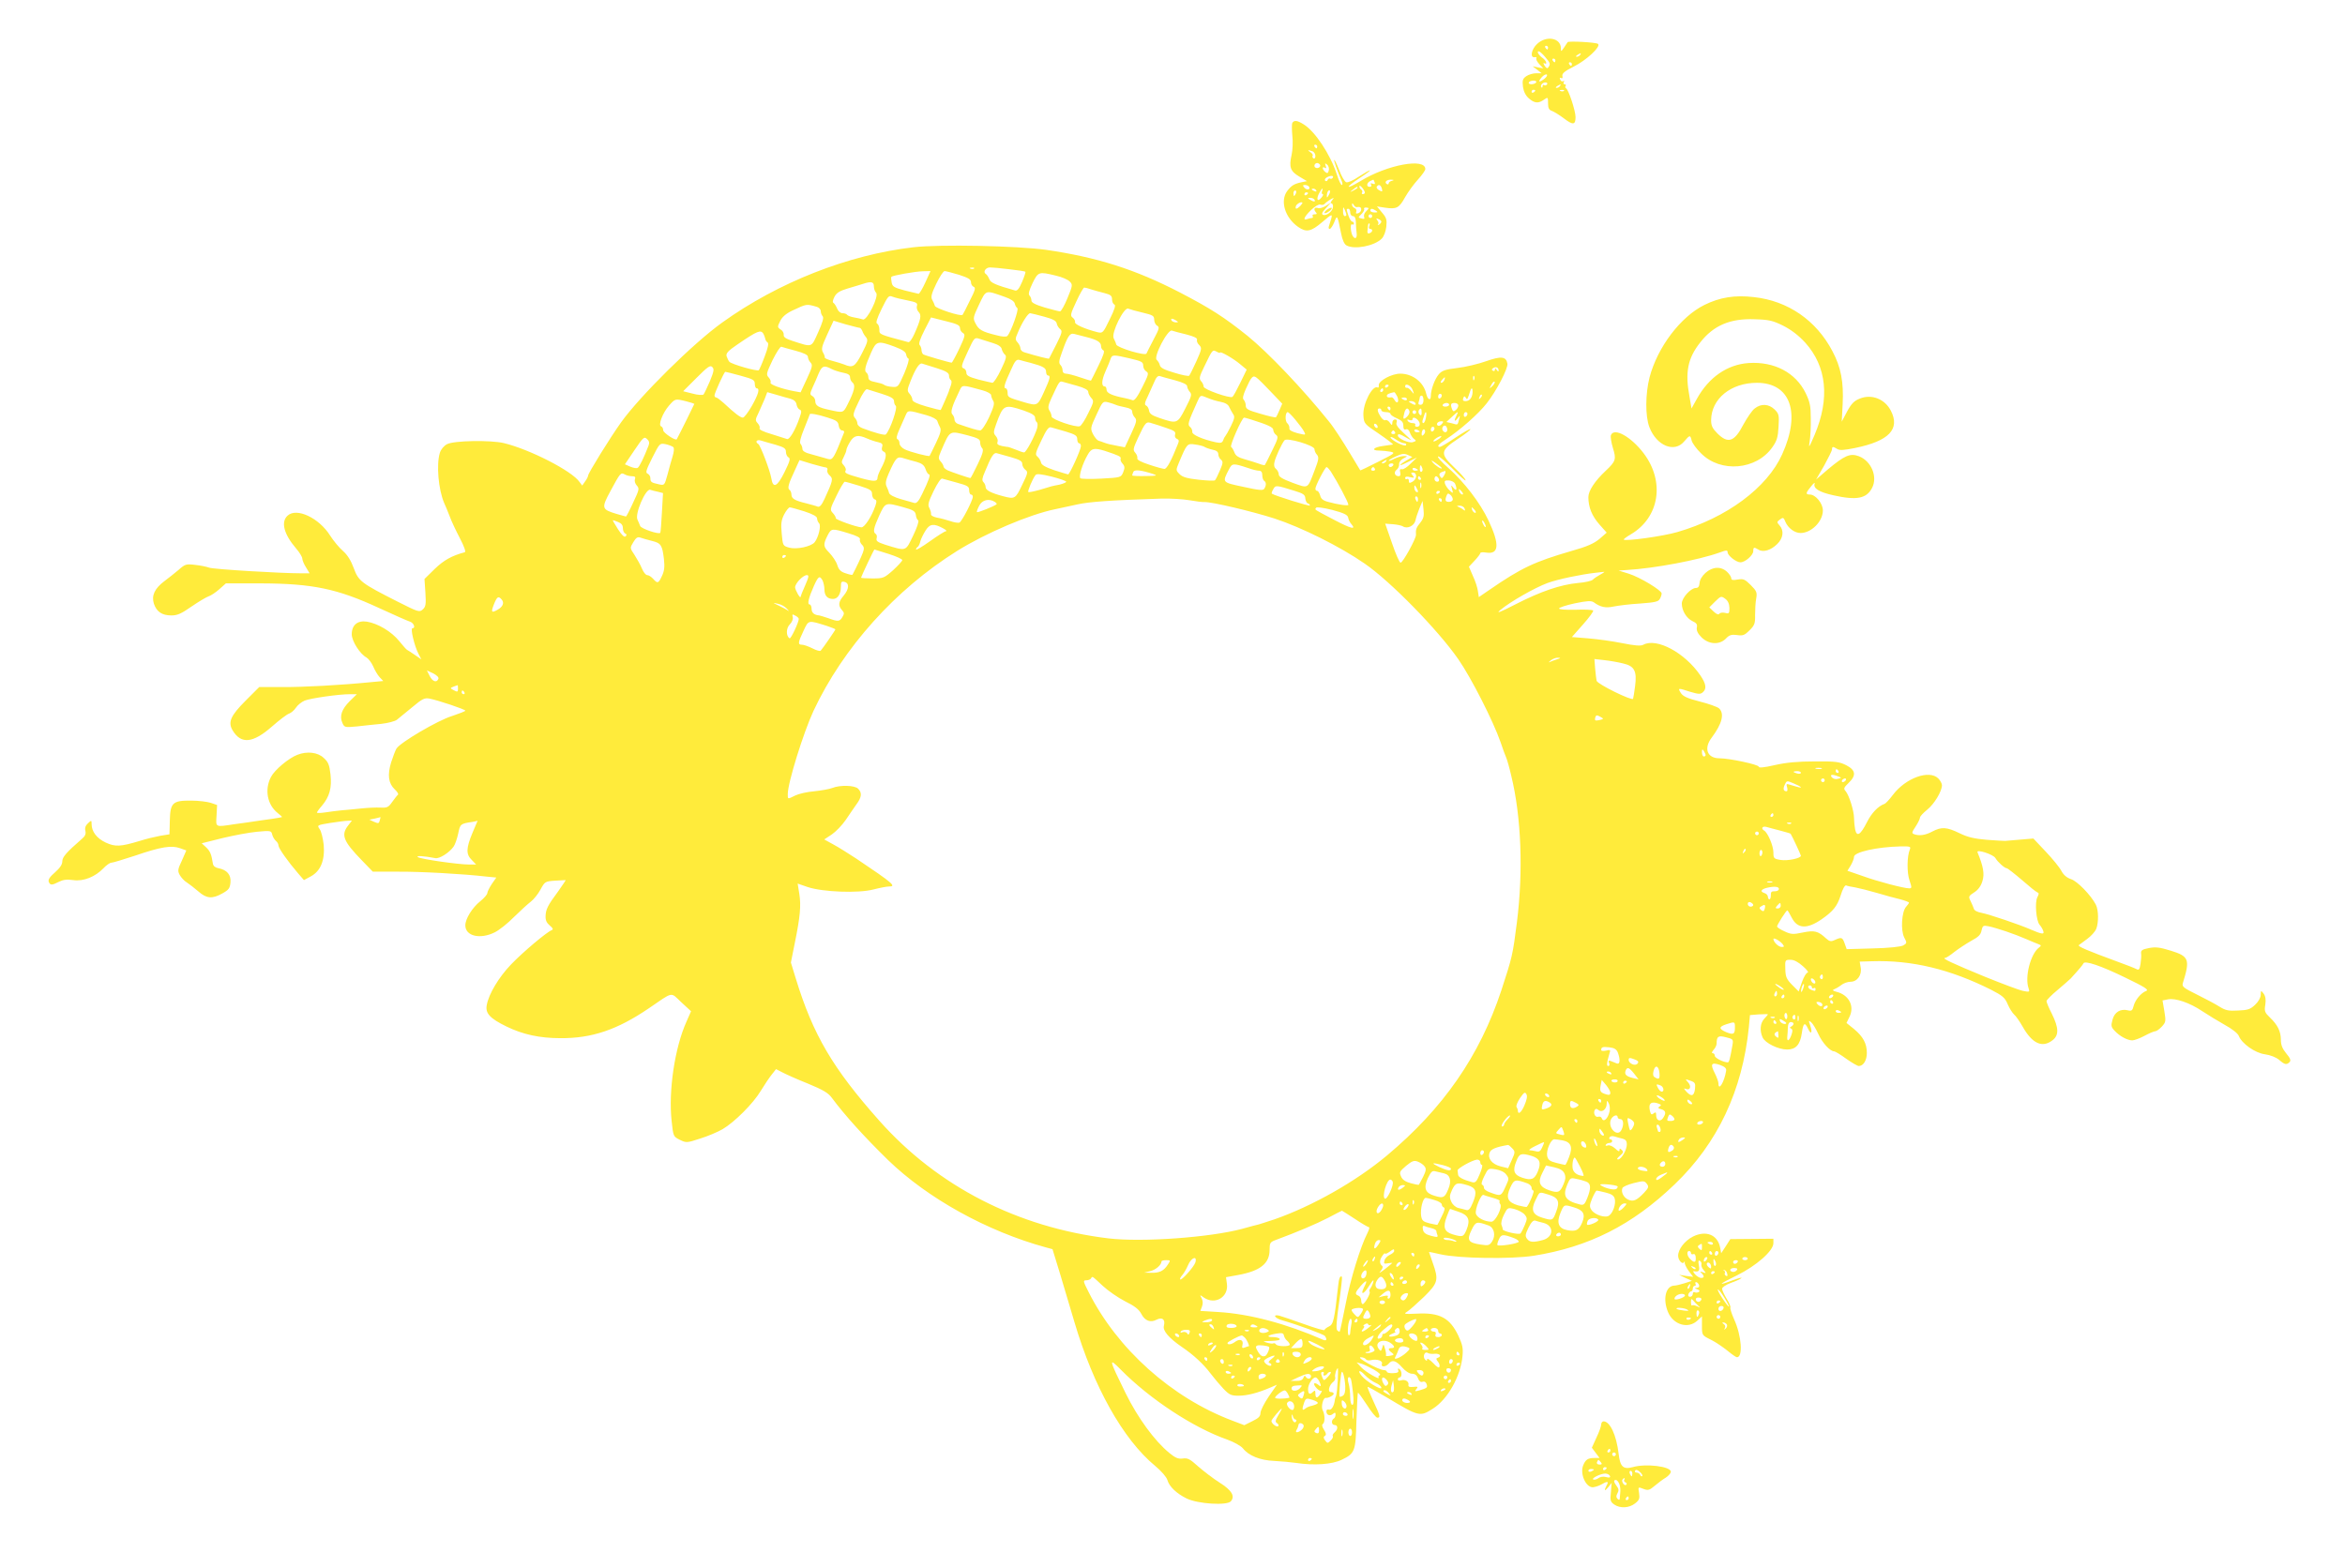 <?xml version="1.0" standalone="no"?>
<!DOCTYPE svg PUBLIC "-//W3C//DTD SVG 20010904//EN"
 "http://www.w3.org/TR/2001/REC-SVG-20010904/DTD/svg10.dtd">
<svg version="1.0" xmlns="http://www.w3.org/2000/svg"
 width="1280pt" height="856pt" viewBox="0 0 1280 856"
 preserveAspectRatio="xMidYMid meet">
<g transform="translate(0,856) scale(0.1,-0.1)"
fill="#ffeb3b" stroke="none">
<path d="M8390 8320 c-32 -30 -40 -78 -12 -72 8 1 11 -1 8 -6 -3 -5 4 -19 16
-32 l22 -23 -29 5 -29 6 25 -19 24 -19 -30 0 c-17 0 -41 -7 -54 -16 -20 -14
-22 -23 -18 -58 4 -27 15 -48 32 -63 31 -27 52 -29 83 -7 21 15 22 14 22 -20
0 -26 5 -36 20 -41 11 -4 41 -22 66 -41 50 -38 64 -37 64 7 0 34 -39 152 -52
157 -4 2 -6 8 -2 13 3 5 0 9 -6 9 -6 0 -8 5 -4 12 4 6 3 8 -3 5 -6 -4 -14 0
-17 9 -4 9 -2 12 5 8 7 -4 10 1 7 12 -2 13 13 26 63 51 68 34 148 108 132 123
-8 9 -159 17 -166 10 -2 -3 -11 -16 -20 -30 -16 -23 -17 -23 -17 -4 0 57 -79
72 -130 24z m60 -20 c0 -5 -2 -10 -4 -10 -3 0 -8 5 -11 10 -3 6 -1 10 4 10 6
0 11 -4 11 -10z m-16 -51 c28 -33 30 -38 18 -56 -6 -9 -11 -6 -21 8 -7 12 -8
18 -2 14 19 -11 12 13 -7 27 -23 16 -36 38 -23 38 5 0 21 -14 35 -31z m191 11
c-3 -5 -12 -10 -18 -10 -7 0 -6 4 3 10 19 12 23 12 15 0z m-135 -30 c0 -5 -2
-10 -4 -10 -3 0 -8 5 -11 10 -3 6 -1 10 4 10 6 0 11 -4 11 -10z m90 -20 c0 -5
-2 -10 -4 -10 -3 0 -8 5 -11 10 -3 6 -1 10 4 10 6 0 11 -4 11 -10z m-151 -81
c-30 -22 -36 -17 -13 10 10 11 22 17 27 14 5 -3 -1 -14 -14 -24z m-44 -19 c-3
-5 -15 -10 -26 -10 -11 0 -17 5 -14 10 3 6 15 10 26 10 11 0 17 -4 14 -10z
m60 -10 c-4 -6 -11 -8 -16 -5 -5 4 -9 1 -9 -6 0 -7 -3 -10 -6 -6 -9 9 5 27 22
27 8 0 12 -5 9 -10z m70 -10 c-3 -5 -12 -10 -18 -10 -7 0 -6 4 3 10 19 12 23
12 15 0z m-135 -24 c0 -3 -4 -8 -10 -11 -5 -3 -10 -1 -10 4 0 6 5 11 10 11 6
0 10 -2 10 -4z m157 -2 c-3 -3 -12 -4 -19 -1 -8 3 -5 6 6 6 11 1 17 -2 13 -5z"/>
<path d="M7054 7889 c-3 -6 -3 -37 0 -69 4 -32 2 -79 -4 -106 -15 -66 -7 -89
42 -118 l42 -25 -30 -6 c-41 -9 -55 -18 -78 -48 -40 -54 -12 -146 60 -196 45
-31 70 -26 132 27 52 44 55 45 49 20 -4 -14 -10 -33 -13 -42 -3 -9 -2 -16 4
-16 5 0 17 17 25 37 16 42 17 40 37 -60 7 -37 18 -61 30 -67 44 -24 152 -3
192 37 12 12 22 39 25 65 4 38 1 49 -23 77 l-28 34 45 -7 c62 -9 76 -2 109 58
16 28 47 71 70 96 22 24 40 50 40 57 0 62 -207 24 -353 -65 -85 -51 -88 -38
-4 17 34 22 59 41 54 41 -4 0 -31 -16 -61 -35 -31 -21 -59 -33 -68 -30 -9 4
-26 33 -38 66 -13 33 -25 58 -27 56 -3 -4 14 -53 42 -119 4 -10 3 -18 -1 -18
-5 0 -17 26 -27 58 -36 110 -119 235 -181 273 -35 22 -52 24 -62 8z m136 -129
c0 -5 -2 -10 -4 -10 -3 0 -8 5 -11 10 -3 6 -1 10 4 10 6 0 11 -4 11 -10z m-26
-26 c9 -3 16 -15 16 -26 0 -10 -5 -16 -10 -13 -6 4 -8 10 -5 15 3 5 -3 13 -12
19 -20 12 -13 14 11 5z m41 -73 c7 -12 -12 -24 -25 -16 -11 7 -4 25 10 25 5 0
11 -4 15 -9z m48 -32 c-4 -15 -8 -17 -19 -8 -17 14 -19 33 -2 23 8 -5 9 -2 4
11 -5 15 -4 16 8 6 8 -6 12 -21 9 -32z m22 -39 c-4 -6 -10 -8 -15 -5 -4 3 -10
-1 -13 -7 -2 -7 -8 -9 -13 -5 -5 4 -2 12 6 17 20 13 43 13 35 0z m228 -24 c4
-11 1 -13 -10 -9 -11 4 -14 2 -9 -5 4 -7 1 -12 -8 -12 -20 0 -16 23 4 32 8 4
16 7 16 7 1 1 4 -6 7 -13z m95 7 c-10 -2 -18 -9 -18 -14 0 -6 -5 -7 -10 -4
-16 10 -1 25 23 24 17 -1 18 -2 5 -6z m-453 -32 c10 -17 -12 -21 -25 -6 -10
12 -10 15 3 15 9 0 18 -4 22 -9z m305 -33 c0 -4 -5 -8 -11 -8 -5 0 -8 4 -4 9
3 5 1 12 -5 16 -5 3 -10 12 -10 18 1 13 30 -22 30 -35z m93 22 c4 -17 2 -18
-14 -9 -11 5 -17 14 -14 20 10 15 22 10 28 -11z m-133 5 c0 -2 -10 -9 -22 -15
-22 -11 -22 -10 -4 4 21 17 26 19 26 11z m-225 -15 c3 -6 -1 -7 -9 -4 -18 7
-21 14 -7 14 6 0 13 -4 16 -10z m31 -5 c-3 -8 -1 -15 4 -15 5 0 2 -9 -8 -20
-21 -25 -29 -7 -11 26 14 27 24 33 15 9z m-142 -10 c-4 -8 -8 -15 -10 -15 -2
0 -4 7 -4 15 0 8 4 15 10 15 5 0 7 -7 4 -15z m186 8 c0 -5 -5 -15 -10 -23 -7
-12 -9 -10 -7 8 1 19 17 33 17 15z m-120 -7 c0 -3 -4 -8 -10 -11 -5 -3 -10 -1
-10 4 0 6 5 11 10 11 6 0 10 -2 10 -4z m35 -36 c8 -13 -5 -13 -25 0 -13 8 -13
10 2 10 9 0 20 -4 23 -10z m95 -5 c-7 -8 -8 -15 -3 -15 6 0 10 -9 9 -20 -1
-23 -35 -50 -54 -43 -10 4 -6 14 15 36 l28 31 -28 -18 c-16 -10 -35 -15 -42
-12 -19 7 -27 -5 -14 -21 9 -10 8 -13 -5 -13 -10 0 -14 -4 -11 -10 3 -5 2 -10
-4 -10 -5 0 -16 -3 -25 -6 -27 -10 -18 12 20 49 22 21 43 33 51 30 8 -3 18 -2
22 3 6 8 41 32 50 33 2 1 -2 -6 -9 -14z m-173 -30 c-19 -18 -28 -19 -24 -2 2
12 28 28 36 21 2 -2 -4 -10 -12 -19z m307 -6 c19 3 26 0 26 -13 0 -8 -7 -17
-16 -20 -11 -4 -15 -2 -11 8 3 8 -1 17 -9 20 -8 3 -14 11 -14 18 0 10 2 10 9
0 4 -8 11 -13 15 -13z m-55 -41 c1 -5 -3 -8 -9 -8 -5 0 -10 12 -9 28 0 24 1
25 9 7 5 -11 9 -23 9 -27z m121 35 c0 -3 -7 -11 -15 -19 -8 -8 -12 -21 -9 -29
4 -10 0 -12 -14 -8 -20 5 -20 5 -1 24 11 11 18 23 15 28 -3 4 1 8 9 8 8 0 15
-2 15 -4z m-100 -23 c0 -11 7 -20 15 -20 10 0 15 -11 16 -32 0 -18 2 -45 4
-60 4 -28 -8 -37 -21 -17 -12 19 -15 71 -4 64 6 -3 10 -1 10 4 0 6 -4 11 -9
11 -5 0 -14 14 -20 31 -13 39 -13 39 -1 39 6 0 10 -9 10 -20z m140 10 c12 -8
11 -10 -7 -10 -13 0 -23 5 -23 10 0 13 11 13 30 0z m-20 -30 c0 -5 -4 -10 -10
-10 -5 0 -10 5 -10 10 0 6 5 10 10 10 6 0 10 -4 10 -10z m50 -30 c0 -5 -6 -12
-12 -16 -7 -4 -10 -4 -6 1 4 4 3 14 -4 22 -8 11 -7 12 6 7 9 -3 16 -10 16 -14z
m-66 -25 c-4 -8 -1 -15 5 -15 16 0 14 -17 -3 -23 -11 -4 -14 1 -11 21 3 31 3
32 10 32 2 0 2 -7 -1 -15z"/>
<path d="M7244 7416 c-10 -8 -17 -17 -14 -19 3 -3 14 1 24 9 11 7 17 16 15 19
-3 3 -14 -2 -25 -9z"/>
<path d="M4985 7210 c-354 -41 -737 -191 -1043 -411 -158 -113 -448 -400 -552
-545 -62 -87 -180 -278 -180 -291 0 -5 -7 -19 -16 -31 l-16 -23 -15 20 c-41
60 -272 178 -413 212 -73 17 -272 14 -310 -6 -17 -9 -33 -28 -39 -47 -20 -64
-8 -200 23 -273 8 -16 21 -50 31 -75 9 -25 34 -78 55 -118 24 -46 34 -75 27
-77 -72 -19 -115 -44 -164 -91 l-56 -55 5 -74 c4 -65 2 -77 -14 -92 -19 -17
-24 -15 -141 44 -195 99 -210 110 -236 181 -15 41 -34 72 -59 94 -21 18 -52
56 -70 84 -61 97 -183 154 -232 109 -38 -34 -21 -101 46 -179 19 -22 34 -47
34 -55 0 -9 9 -31 20 -48 l20 -33 -48 0 c-111 0 -479 22 -501 31 -13 5 -47 12
-76 15 -49 6 -55 4 -91 -28 -22 -18 -56 -46 -77 -61 -53 -40 -71 -79 -57 -123
15 -44 44 -64 96 -64 33 0 54 10 110 49 38 26 80 51 92 55 13 4 40 22 59 39
l36 32 191 0 c283 -1 417 -29 646 -135 80 -37 155 -70 168 -74 21 -7 32 -36
13 -36 -12 0 11 -96 32 -137 l17 -33 -35 24 c-20 14 -39 26 -43 28 -4 2 -23
23 -43 48 -42 52 -116 96 -176 106 -51 8 -83 -18 -83 -69 0 -37 45 -108 81
-127 11 -7 27 -28 36 -48 8 -20 24 -47 35 -59 l20 -21 -64 -6 c-171 -17 -375
-28 -488 -27 l-125 0 -73 -73 c-84 -84 -99 -119 -72 -164 46 -76 110 -70 214
21 41 36 83 68 94 71 11 4 28 18 37 32 9 14 31 32 48 39 33 13 185 35 248 35
l37 0 -39 -38 c-44 -44 -57 -82 -40 -119 11 -25 14 -25 79 -19 37 4 97 11 133
14 36 4 74 14 85 22 10 8 48 39 83 68 56 47 68 53 95 48 47 -9 196 -59 196
-66 0 -3 -33 -16 -72 -29 -77 -23 -284 -145 -304 -178 -6 -10 -19 -44 -29 -75
-21 -69 -15 -115 20 -148 14 -13 22 -26 17 -29 -4 -3 -18 -21 -31 -39 -21 -30
-28 -33 -65 -31 -22 1 -70 -1 -106 -5 -36 -4 -83 -8 -105 -10 -22 -2 -61 -7
-87 -11 -27 -4 -48 -5 -48 -1 0 3 12 20 28 38 41 49 54 97 46 170 -6 52 -12
68 -37 90 -32 31 -91 38 -144 17 -47 -18 -124 -82 -144 -121 -36 -69 -20 -152
37 -197 15 -12 25 -21 23 -22 -2 0 -11 -2 -19 -4 -8 -2 -51 -8 -95 -14 -44 -7
-110 -16 -147 -21 -105 -16 -100 -18 -96 47 l3 58 -35 12 c-19 6 -67 12 -106
12 -101 1 -115 -11 -117 -109 l-2 -75 -50 -8 c-27 -5 -78 -17 -112 -28 -106
-32 -134 -33 -186 -9 -49 23 -77 60 -77 101 0 21 -1 22 -20 4 -13 -12 -18 -25
-14 -41 4 -16 -1 -29 -18 -43 -86 -75 -108 -100 -108 -124 0 -17 -13 -36 -40
-60 -28 -24 -38 -39 -34 -51 8 -20 17 -20 56 0 22 11 43 14 78 9 56 -8 120 18
165 65 16 17 35 30 43 30 8 0 67 18 131 39 140 48 197 57 244 40 l34 -12 -24
-55 c-23 -48 -24 -57 -12 -79 8 -14 25 -33 39 -41 14 -9 42 -31 63 -49 44 -39
76 -42 132 -10 34 19 40 28 43 59 4 42 -19 69 -66 78 -17 3 -28 12 -30 25 -8
52 -15 68 -37 89 l-24 22 112 28 c62 15 147 31 190 35 75 7 78 6 83 -16 3 -12
12 -27 20 -34 8 -6 14 -18 14 -25 0 -15 52 -88 107 -152 l32 -37 37 20 c54 29
78 88 71 172 -4 35 -13 74 -22 86 -15 22 -15 22 57 34 40 6 83 12 96 12 l23 1
-20 -26 c-41 -52 -28 -86 74 -191 l60 -62 135 0 c124 1 359 -12 487 -27 l52
-5 -25 -36 c-13 -20 -24 -42 -24 -49 0 -7 -17 -27 -38 -44 -44 -35 -82 -96
-82 -132 0 -59 81 -78 161 -38 24 12 72 50 105 84 34 33 75 71 91 83 16 12 40
42 53 66 24 44 25 45 80 49 30 2 56 3 57 3 2 -1 -17 -28 -40 -61 -58 -78 -68
-99 -69 -136 -1 -22 6 -37 23 -51 17 -14 20 -21 11 -25 -26 -9 -158 -120 -223
-188 -66 -69 -121 -160 -132 -221 -9 -45 17 -73 107 -117 90 -44 182 -64 296
-64 171 -1 309 46 480 162 139 95 118 91 179 34 l53 -49 -25 -57 c-64 -142
-99 -378 -81 -542 9 -84 9 -85 45 -103 35 -17 38 -17 111 7 42 13 96 36 122
51 66 39 168 141 209 210 20 33 47 73 60 89 l23 29 35 -18 c19 -10 81 -38 139
-61 82 -34 110 -50 130 -77 71 -96 179 -215 308 -341 215 -208 539 -388 860
-476 l37 -10 42 -137 c23 -76 58 -194 78 -262 104 -352 265 -639 440 -784 34
-28 63 -62 67 -77 10 -36 50 -74 105 -101 61 -30 222 -40 242 -15 23 28 5 59
-61 101 -35 22 -87 62 -117 88 -45 41 -58 48 -85 44 -25 -3 -40 3 -74 31 -80
66 -171 190 -238 326 -93 189 -94 197 -26 128 159 -161 396 -317 582 -382 36
-13 73 -34 84 -47 31 -40 94 -66 171 -69 39 -2 93 -7 120 -11 98 -15 196 -8
248 17 73 35 77 46 81 215 3 80 6 148 8 151 3 2 24 -28 49 -66 24 -38 50 -70
57 -70 18 0 16 10 -22 91 -19 41 -33 75 -31 77 2 2 48 -24 104 -57 177 -106
181 -107 252 -62 81 51 152 177 162 288 4 42 0 62 -23 111 -46 97 -102 127
-227 120 -69 -3 -73 -2 -52 11 13 8 54 45 92 81 77 76 81 92 47 187 -11 32
-20 58 -20 58 0 1 28 -5 63 -13 100 -23 385 -27 508 -8 301 48 538 167 770
390 235 225 370 512 405 858 l6 66 49 4 c27 1 49 2 49 0 0 -2 -9 -12 -20 -24
-22 -24 -26 -64 -9 -102 14 -31 86 -66 134 -66 47 0 71 26 80 89 8 57 16 63
34 25 16 -36 26 -23 12 17 -10 28 -9 30 5 18 9 -7 26 -36 39 -64 21 -47 64
-95 87 -95 5 0 35 -18 65 -40 31 -22 62 -40 69 -40 25 0 44 31 44 71 0 52 -20
89 -70 131 l-41 33 16 33 c29 58 -2 120 -70 137 -19 5 -25 9 -15 13 8 3 26 13
39 23 13 11 36 19 52 19 37 0 64 38 55 80 l-5 30 67 2 c216 7 426 -43 651
-156 62 -32 75 -43 90 -79 10 -23 26 -48 35 -56 9 -7 30 -37 47 -67 52 -92
107 -117 163 -73 35 27 34 67 -4 144 -17 33 -30 64 -29 70 0 5 27 33 60 60 33
28 65 56 72 63 51 56 66 75 69 82 6 18 97 -13 228 -77 108 -52 131 -67 115
-73 -29 -11 -61 -50 -69 -83 -6 -24 -11 -28 -31 -23 -40 10 -73 -9 -84 -51 -9
-33 -8 -40 12 -61 27 -29 69 -52 96 -52 11 0 41 11 67 25 26 14 52 25 59 25 6
0 22 11 35 25 22 24 23 29 14 84 l-10 59 30 6 c41 8 119 -19 186 -64 30 -20
86 -54 123 -75 39 -21 72 -47 77 -60 16 -42 89 -94 143 -101 29 -4 60 -16 77
-30 31 -27 41 -29 57 -13 9 9 5 21 -18 48 -21 26 -29 46 -29 74 0 46 -18 82
-60 122 -28 27 -31 34 -25 70 4 28 1 46 -9 60 -15 19 -15 19 -16 -6 0 -15 -12
-37 -30 -54 -26 -25 -40 -30 -93 -32 -52 -3 -68 0 -102 21 -22 14 -78 44 -123
66 -75 37 -83 44 -77 63 40 129 34 146 -67 177 -58 18 -82 21 -118 14 -37 -7
-45 -13 -43 -29 2 -11 0 -37 -3 -57 -5 -31 -9 -36 -22 -29 -9 5 -55 23 -102
40 -166 61 -220 84 -213 91 4 3 25 19 46 34 21 15 43 40 49 54 14 36 13 104
-2 133 -27 52 -101 128 -135 139 -24 8 -41 23 -53 45 -9 18 -48 66 -85 105
l-68 72 -72 -6 c-40 -3 -76 -6 -82 -7 -5 0 -50 2 -100 6 -69 6 -104 14 -149
36 -70 34 -98 36 -149 9 -37 -20 -72 -25 -100 -14 -13 5 -11 11 9 41 13 20 24
42 24 49 0 7 18 26 39 43 39 31 81 101 81 134 0 9 -9 26 -20 37 -49 49 -178 3
-248 -90 -19 -25 -39 -47 -46 -49 -34 -12 -70 -49 -96 -101 -35 -69 -55 -81
-64 -38 -3 17 -6 45 -6 62 0 39 -27 125 -46 147 -12 13 -10 19 16 44 43 41 40
70 -12 97 -38 19 -57 22 -173 21 -91 0 -156 -6 -217 -20 -60 -14 -88 -16 -88
-9 0 12 -161 46 -214 46 -68 0 -88 54 -42 114 56 75 70 130 39 159 -10 8 -57
25 -105 37 -67 17 -91 28 -103 46 -18 29 -17 29 51 7 44 -13 56 -14 68 -3 23
19 19 46 -13 93 -85 124 -238 206 -311 167 -14 -8 -47 -5 -117 9 -54 11 -137
22 -186 26 l-87 7 61 69 c34 38 59 73 55 76 -4 4 -47 6 -96 4 -53 -1 -90 1
-90 7 0 5 39 18 86 28 67 14 90 15 103 6 37 -27 65 -33 111 -23 25 5 89 13
143 16 80 6 99 10 107 25 6 10 10 24 10 30 0 17 -119 89 -180 108 l-55 17 45
3 c151 9 391 54 508 96 35 13 42 13 42 1 0 -18 47 -55 70 -55 26 0 70 39 70
61 0 22 4 23 29 8 25 -16 68 -3 102 31 33 32 38 74 12 102 -15 17 -15 19 3 32
17 13 20 11 30 -14 14 -33 50 -60 82 -60 59 0 122 63 122 123 0 39 -40 87 -71
87 -25 0 -23 9 7 45 13 17 22 23 19 14 -9 -25 25 -46 102 -63 128 -29 182 -18
212 41 31 61 -5 146 -72 172 -48 18 -78 5 -170 -72 l-64 -55 44 76 c23 42 43
82 43 89 0 16 5 16 28 2 14 -9 37 -7 97 5 186 38 248 103 196 204 -33 64 -105
92 -169 66 -31 -12 -46 -27 -70 -71 l-29 -55 5 96 c6 120 -9 201 -56 289 -88
168 -243 275 -429 295 -104 12 -185 -1 -270 -43 -129 -64 -255 -229 -299 -395
-23 -90 -24 -212 -1 -272 39 -102 137 -142 190 -78 31 36 33 37 41 4 4 -14 26
-45 51 -69 107 -108 302 -91 389 33 25 35 31 55 34 112 4 63 2 71 -21 94 -32
31 -74 34 -109 6 -14 -10 -41 -50 -62 -88 -49 -95 -84 -106 -142 -48 -27 27
-34 42 -34 72 1 117 108 204 250 204 183 0 241 -163 138 -390 -82 -183 -303
-347 -573 -425 -79 -23 -282 -51 -292 -41 -2 2 15 15 39 29 156 92 187 287 70
442 -69 91 -162 143 -179 99 -3 -9 2 -40 11 -70 19 -61 16 -72 -39 -124 -60
-56 -95 -110 -95 -144 0 -55 19 -102 60 -149 l40 -45 -39 -34 c-30 -25 -67
-42 -153 -66 -202 -59 -272 -91 -449 -213 l-57 -39 -5 33 c-2 17 -14 55 -27
82 l-22 51 31 33 c17 18 31 37 31 41 0 5 15 6 33 3 70 -11 73 46 12 175 -46
97 -131 208 -218 286 -38 33 -64 62 -57 64 6 2 42 -29 80 -68 39 -40 70 -68
70 -62 0 6 -27 37 -60 68 -81 77 -80 93 18 158 40 26 71 51 68 53 -2 3 -39
-18 -81 -46 -41 -28 -80 -51 -85 -51 -20 0 -8 16 33 42 73 47 176 137 222 196
53 67 118 192 113 217 -7 39 -34 42 -116 13 -42 -15 -113 -32 -157 -37 -67 -8
-84 -14 -102 -35 -22 -26 -43 -84 -43 -118 0 -29 -18 -20 -25 12 -14 63 -74
110 -142 110 -46 0 -119 -39 -117 -63 1 -9 -1 -15 -5 -13 -28 18 -83 -88 -79
-151 3 -46 4 -47 86 -102 45 -31 79 -57 75 -58 -4 -1 -29 -4 -55 -8 -52 -7
-66 -25 -19 -25 16 0 42 -3 60 -6 29 -6 26 -9 -66 -55 -53 -27 -97 -48 -98
-47 -1 2 -23 39 -50 83 -46 77 -96 154 -122 185 -142 177 -330 374 -443 466
-130 104 -202 150 -371 238 -244 126 -449 191 -729 232 -158 22 -579 31 -725
14z m332 -116 c-3 -3 -12 -4 -19 -1 -8 3 -5 6 6 6 11 1 17 -2 13 -5z m192 -4
c46 -5 86 -11 88 -14 2 -2 -6 -27 -18 -55 -16 -37 -26 -50 -38 -47 -106 30
-134 42 -141 62 -5 12 -13 25 -19 28 -17 11 -1 36 23 36 11 0 59 -4 105 -10z
m-458 -72 c-16 -35 -33 -63 -37 -62 -5 1 -39 9 -75 18 -59 16 -68 21 -72 44
-3 15 -4 29 -1 31 7 7 129 29 171 30 l42 1 -28 -62z m183 42 c52 -17 66 -25
66 -41 0 -11 7 -22 15 -25 12 -5 7 -20 -22 -77 -19 -40 -37 -74 -39 -76 -9
-10 -147 35 -151 49 -2 8 -9 24 -15 34 -8 15 -3 34 23 88 18 37 38 68 45 68 6
0 42 -9 78 -20z m530 -5 c32 -7 66 -22 75 -32 17 -17 16 -22 -12 -90 -16 -40
-35 -73 -41 -73 -6 0 -44 10 -83 21 -53 16 -73 27 -73 38 0 10 -5 22 -11 28
-7 7 -2 27 17 67 31 63 34 64 128 41z m-994 -58 c0 -13 5 -28 12 -35 18 -18
-50 -155 -72 -146 -8 3 -30 8 -48 11 -18 3 -35 10 -38 14 -3 5 -14 9 -25 9
-11 0 -23 10 -29 24 -5 13 -14 27 -19 31 -8 4 -6 15 4 35 11 21 28 32 72 45
32 9 69 21 83 25 45 15 60 12 60 -13z m1186 -17 c16 -5 48 -14 72 -20 35 -9
42 -15 42 -35 0 -13 6 -25 13 -28 8 -3 1 -27 -26 -81 -35 -73 -38 -76 -65 -70
-71 18 -127 43 -124 55 2 7 -4 18 -13 25 -14 10 -12 20 20 88 19 42 39 76 43
76 5 0 22 -4 38 -10z m-471 -41 c32 -11 51 -24 54 -36 2 -10 8 -21 14 -25 10
-6 -34 -129 -54 -152 -6 -6 -29 -5 -61 4 -78 19 -96 30 -113 64 -15 28 -14 33
19 103 40 83 32 80 141 42z m-532 -19 c49 -10 57 -14 52 -30 -3 -10 1 -25 9
-33 17 -17 13 -39 -23 -120 -12 -27 -26 -47 -33 -45 -161 43 -158 41 -158 69
0 15 -6 29 -12 32 -9 3 -2 27 24 80 35 71 39 76 60 67 13 -5 49 -14 81 -20z
m-495 -35 c12 -3 22 -14 22 -24 0 -9 5 -22 10 -27 8 -8 0 -34 -24 -88 -39 -86
-29 -83 -141 -47 -37 12 -49 21 -47 33 1 10 -6 23 -17 29 -18 12 -18 15 -3 45
11 23 31 41 66 58 81 38 77 37 134 21z m1780 -32 c54 -13 62 -17 62 -38 0 -13
7 -28 16 -33 14 -8 12 -17 -19 -75 -19 -37 -37 -71 -39 -77 -5 -15 -159 31
-165 49 -2 9 -9 24 -14 34 -15 28 56 171 79 162 10 -4 45 -14 80 -22z m-538
-22 c48 -13 66 -23 68 -37 2 -10 10 -24 19 -31 13 -10 10 -21 -22 -85 -20 -40
-38 -74 -39 -76 -3 -2 -64 13 -133 34 -13 3 -23 13 -23 22 0 8 -7 23 -15 32
-14 15 -14 21 0 52 23 57 56 108 68 108 7 -1 41 -9 77 -19z m-460 -62 c0 -10
7 -22 16 -27 14 -8 12 -18 -20 -86 -20 -42 -39 -76 -41 -76 -11 0 -145 39
-155 45 -5 3 -10 14 -10 24 0 9 -5 22 -10 27 -7 7 2 33 26 81 l36 70 79 -20
c63 -15 79 -23 79 -38z m1180 41 c13 -8 13 -10 -2 -10 -9 0 -20 5 -23 10 -8
13 5 13 25 0z m3313 -28 c45 -23 83 -52 121 -93 117 -130 135 -304 51 -503
-31 -72 -34 -76 -27 -36 4 25 7 81 6 126 0 68 -5 90 -28 138 -55 112 -171 173
-311 164 -117 -8 -218 -78 -283 -196 l-29 -52 -11 64 c-25 134 -10 210 59 297
72 92 163 131 295 126 79 -2 100 -7 157 -35z m-5040 -12 c4 0 10 -8 14 -17 3
-10 12 -25 20 -34 12 -15 10 -26 -22 -88 -38 -74 -50 -81 -97 -61 -13 5 -42
14 -65 20 -24 6 -42 14 -41 18 1 4 -3 17 -10 28 -10 19 -6 33 23 97 l35 76 67
-20 c38 -10 71 -19 76 -19z m1783 -36 c42 -11 61 -20 58 -29 -3 -7 2 -20 12
-29 15 -16 14 -22 -16 -89 -18 -40 -36 -75 -39 -78 -3 -4 -40 3 -81 16 -55 16
-76 27 -79 41 -2 10 -10 23 -17 29 -20 15 60 169 83 160 9 -3 44 -13 79 -21z
m-2309 4 c4 -7 8 -19 10 -27 1 -8 7 -17 13 -21 7 -4 2 -29 -16 -76 -14 -38
-29 -72 -32 -75 -8 -8 -148 32 -161 46 -5 6 -11 19 -15 30 -4 16 7 29 60 65
110 75 126 81 141 58z m1762 -18 c60 -15 81 -28 81 -50 0 -10 6 -20 13 -23 8
-3 0 -28 -27 -83 -21 -43 -39 -80 -41 -82 -1 -1 -28 7 -60 18 -32 11 -66 20
-77 20 -11 0 -18 7 -18 18 0 10 -5 23 -12 30 -9 9 -8 24 7 64 32 92 44 111 68
105 12 -3 42 -11 66 -17z m-509 -33 c30 -9 46 -21 48 -33 2 -10 10 -24 17 -30
11 -8 7 -23 -21 -82 -19 -40 -40 -72 -47 -72 -7 1 -41 9 -77 18 -51 14 -65 22
-65 36 0 11 -6 21 -13 24 -18 6 -16 14 22 96 34 73 35 75 63 66 15 -5 48 -15
73 -23z m-536 -20 c42 -16 60 -28 62 -42 2 -11 7 -21 13 -23 5 -2 -5 -38 -23
-80 -33 -75 -34 -77 -67 -74 -18 1 -37 6 -43 11 -6 5 -28 11 -48 15 -28 5 -38
12 -38 26 0 10 -5 22 -11 26 -13 8 -6 37 26 109 28 64 37 66 129 32z m-541
-22 c45 -12 67 -23 67 -33 0 -9 6 -23 14 -31 13 -14 10 -25 -20 -90 l-34 -73
-34 6 c-70 13 -136 37 -130 47 3 6 -1 18 -10 28 -15 16 -13 23 21 95 21 42 42
75 48 73 5 -2 40 -12 78 -22z m2317 -10 c0 9 74 -33 110 -64 l35 -29 -35 -72
c-19 -39 -38 -74 -43 -77 -15 -9 -157 41 -157 56 0 8 -6 22 -14 30 -12 14 -10
24 18 81 45 93 44 92 67 80 10 -6 19 -8 19 -5z m-492 -32 c63 -15 72 -19 72
-39 0 -13 8 -27 17 -32 15 -9 12 -18 -22 -86 -27 -54 -43 -75 -53 -71 -7 3
-26 8 -40 11 -72 14 -102 28 -102 46 0 10 -4 18 -9 18 -20 0 -19 32 3 82 13
29 26 61 29 71 8 21 15 21 105 0z m-543 -24 c70 -19 85 -28 85 -49 0 -11 5
-20 10 -20 16 0 12 -17 -22 -91 -34 -75 -36 -76 -108 -55 -88 26 -90 27 -90
52 0 13 -5 24 -11 24 -13 0 -6 25 30 102 21 48 29 57 46 53 11 -3 38 -11 60
-16z m-512 -29 c51 -16 67 -26 67 -40 0 -10 4 -21 10 -25 6 -4 5 -16 -1 -33
-6 -15 -10 -28 -10 -29 0 -3 -41 -97 -44 -101 -2 -2 -37 7 -79 19 -52 15 -76
27 -76 37 0 9 -7 23 -15 32 -14 16 -14 22 5 69 26 66 48 101 63 96 7 -2 42
-13 80 -25z m-1238 -71 c-15 -35 -31 -68 -35 -73 -5 -4 -31 -3 -59 5 l-52 13
73 73 c61 61 75 71 86 59 11 -11 9 -23 -13 -77z m663 67 c15 -8 44 -17 65 -21
26 -5 37 -12 37 -25 0 -10 6 -23 14 -29 17 -14 9 -47 -27 -118 -24 -48 -24
-48 -99 -31 -62 13 -78 24 -78 49 0 10 -7 22 -16 27 -14 8 -14 12 2 48 10 21
25 56 33 76 18 41 29 45 69 24z m3642 -9 c0 -7 -4 -6 -10 3 -7 11 -10 11 -10
2 0 -7 -5 -10 -11 -6 -8 4 -7 9 2 15 15 9 29 3 29 -14z m-4138 -28 c70 -19 78
-24 78 -45 0 -13 5 -24 10 -24 19 0 10 -32 -26 -96 -20 -35 -42 -64 -49 -64
-14 0 -45 24 -105 80 -18 16 -36 30 -41 30 -5 0 -9 5 -9 11 0 13 53 129 59
129 3 0 40 -9 83 -21z m2371 -25 c44 -12 67 -23 67 -33 0 -8 7 -22 14 -30 13
-14 10 -25 -24 -91 -43 -84 -45 -85 -144 -51 -39 13 -52 23 -54 40 -2 12 -9
24 -16 27 -10 4 -8 16 10 52 12 26 28 62 36 80 8 21 18 31 28 29 8 -3 45 -13
83 -23z m524 -63 l62 -65 -15 -35 c-8 -19 -17 -37 -19 -39 -2 -3 -41 6 -85 19
-67 19 -80 26 -80 44 0 11 -5 26 -11 32 -8 8 -4 24 11 59 31 69 39 77 59 62 9
-6 44 -41 78 -77z m1110 67 c-3 -8 -6 -5 -6 6 -1 11 2 17 5 13 3 -3 4 -12 1
-19z m-163 -3 c-4 -8 -11 -15 -16 -15 -6 0 -5 6 2 15 7 8 14 15 16 15 2 0 1
-7 -2 -15z m-2006 -31 c40 -11 62 -23 62 -33 0 -8 7 -23 16 -33 16 -17 15 -22
-16 -84 -17 -36 -38 -68 -46 -71 -22 -8 -154 37 -154 53 0 8 -5 23 -12 33 -9
15 -7 28 11 67 42 91 44 94 60 90 9 -2 44 -12 79 -22z m2268 -2 c-18 -16 -18
-16 -6 6 6 13 14 21 18 18 3 -4 -2 -14 -12 -24z m-2783 -23 c26 -7 47 -19 47
-26 0 -7 5 -21 11 -31 9 -14 4 -32 -22 -90 -20 -42 -40 -72 -49 -72 -13 0 -50
11 -122 36 -10 4 -18 14 -18 23 0 9 -5 22 -12 29 -11 11 -2 44 39 128 16 35
13 34 126 3z m2217 27 c0 -3 -4 -8 -10 -11 -5 -3 -10 -1 -10 4 0 6 5 11 10 11
6 0 10 -2 10 -4z m131 -26 c9 -24 8 -24 -7 -5 -8 11 -20 19 -25 18 -5 -2 -9 2
-9 8 0 20 33 4 41 -21z m-2898 -20 c51 -16 67 -26 67 -40 0 -10 4 -21 9 -25
13 -7 -30 -133 -54 -157 -6 -6 -61 9 -127 34 -16 6 -28 17 -28 26 0 8 -6 23
-14 31 -12 14 -9 26 21 88 19 42 39 71 46 68 7 -2 42 -13 80 -25z m2737 20 c0
-5 -5 -10 -11 -10 -5 0 -7 5 -4 10 3 6 8 10 11 10 2 0 4 -4 4 -10z m488 -12
c-2 -30 -16 -48 -39 -48 -13 0 -16 5 -12 16 4 12 7 13 14 3 8 -14 8 -13 24 36
7 22 14 18 13 -7z m-3723 -35 c20 -6 31 -17 33 -32 2 -12 10 -25 17 -27 11 -5
11 -12 0 -43 -24 -70 -56 -123 -69 -118 -8 3 -46 15 -85 27 -42 12 -69 25 -65
31 3 6 -1 18 -10 28 -14 15 -14 20 4 56 10 22 25 57 34 77 l14 37 49 -14 c26
-8 62 -18 78 -22z m3312 12 c12 -28 0 -45 -15 -19 -5 9 -12 15 -15 15 -19 -3
-27 0 -27 8 0 8 11 14 40 20 3 0 10 -10 17 -24z m243 6 c0 -6 -4 -13 -10 -16
-5 -3 -10 1 -10 9 0 9 5 16 10 16 6 0 10 -4 10 -9z m211 -14 c-10 -9 -11 -8
-5 6 3 10 9 15 12 12 3 -3 0 -11 -7 -18z m-1488 0 c18 -8 49 -17 70 -21 25 -5
41 -14 47 -29 6 -12 15 -29 21 -38 10 -13 7 -26 -12 -65 -13 -27 -27 -51 -30
-54 -3 -3 -9 -13 -12 -23 -6 -15 -13 -17 -39 -12 -74 16 -133 42 -130 57 1 8
-4 21 -12 27 -15 13 -12 23 40 139 17 37 15 36 57 19z m1177 -12 c0 -16 -6
-25 -16 -25 -11 0 -14 5 -10 16 3 9 6 20 6 25 0 5 5 9 10 9 6 0 10 -11 10 -25z
m-90 5 c0 -5 -7 -7 -15 -4 -8 4 -15 8 -15 10 0 2 7 4 15 4 8 0 15 -4 15 -10z
m-3934 -11 c24 -6 44 -13 44 -14 0 -2 -83 -170 -96 -193 -6 -10 -74 35 -74 49
0 10 -5 19 -11 21 -18 6 8 74 43 114 34 38 33 38 94 23z m2344 -19 c8 -4 32
-10 53 -14 25 -5 37 -12 37 -23 0 -9 6 -24 14 -32 13 -14 10 -25 -20 -90 l-34
-73 -37 7 c-49 9 -54 11 -75 18 -10 4 -24 9 -32 11 -8 3 -21 19 -30 36 -15 31
-14 35 19 106 33 72 35 74 62 68 15 -4 35 -10 43 -14z m1635 10 c8 -13 -5 -13
-25 0 -13 8 -13 10 2 10 9 0 20 -4 23 -10z m185 -10 c0 -5 -9 -10 -21 -10 -11
0 -17 5 -14 10 3 6 13 10 21 10 8 0 14 -4 14 -10z m50 -4 c0 -7 -6 -19 -14
-25 -11 -9 -15 -8 -20 5 -10 26 -7 34 14 34 11 0 20 -6 20 -14z m-2373 -27
c46 -16 63 -27 63 -40 0 -10 4 -20 9 -24 5 -3 6 -17 2 -33 -13 -44 -60 -132
-71 -132 -6 0 -27 7 -48 16 -20 8 -38 14 -40 14 -1 -1 -16 2 -33 5 -22 5 -29
11 -24 22 3 9 -1 23 -10 33 -13 15 -13 22 3 66 38 105 44 108 149 73z m2003
11 c0 -5 -2 -10 -4 -10 -3 0 -8 5 -11 10 -3 6 -1 10 4 10 6 0 11 -4 11 -10z
m-50 -10 c0 -5 11 -10 25 -10 14 0 25 -4 25 -10 0 -5 16 -16 35 -24 27 -12 35
-21 35 -40 0 -18 4 -24 14 -20 9 3 17 -3 22 -18 4 -12 14 -28 22 -34 14 -10
13 -12 -6 -18 -22 -7 -82 20 -82 36 0 12 10 10 49 -13 33 -19 31 -17 -13 23
-35 32 -48 49 -43 61 4 11 1 17 -8 17 -8 0 -15 -8 -15 -17 -1 -17 -2 -17 -15
1 -7 10 -18 15 -23 12 -6 -3 -17 5 -26 19 -18 28 -21 45 -6 45 6 0 10 -4 10
-10z m153 -4 c3 -8 -3 -22 -14 -32 -20 -18 -23 -13 -13 24 7 25 19 29 27 8z
m67 -8 c0 -16 -3 -19 -11 -11 -6 6 -8 16 -5 22 11 17 16 13 16 -11z m-2702
-15 c32 -9 55 -22 58 -31 3 -10 10 -25 15 -35 8 -14 2 -35 -22 -85 -18 -37
-33 -69 -35 -71 -4 -5 -106 21 -136 36 -16 8 -28 22 -28 32 0 11 -5 21 -11 23
-8 3 -5 20 10 53 12 28 27 62 34 77 13 30 12 30 115 1z m2672 17 c0 -5 -4 -10
-10 -10 -5 0 -10 5 -10 10 0 6 5 10 10 10 6 0 10 -4 10 -10z m-659 -42 c20
-24 41 -52 47 -64 11 -20 10 -20 -36 -9 -32 9 -46 17 -44 27 1 9 -4 20 -11 27
-14 11 -12 61 2 61 4 0 23 -19 42 -42z m712 10 c-3 -16 -9 -28 -14 -28 -5 0
-6 7 -4 15 3 8 7 22 10 31 8 26 14 12 8 -18z m167 13 c-15 -29 -12 -38 6 -15
14 18 15 18 8 -6 -8 -32 -5 -31 -39 -21 l-30 7 29 27 c34 32 40 34 26 8z m60
10 c0 -6 -4 -13 -10 -16 -5 -3 -10 1 -10 9 0 9 5 16 10 16 6 0 10 -4 10 -9z
m-3495 -20 c51 -16 60 -22 63 -45 2 -15 10 -26 19 -26 8 0 13 -6 10 -12 -56
-142 -61 -150 -87 -144 -14 4 -29 8 -35 10 -5 1 -31 9 -57 16 -33 8 -48 18
-48 29 0 9 -5 22 -10 27 -7 7 -1 34 20 85 16 41 30 75 30 77 0 7 42 0 95 -17z
m2316 -12 c92 -29 119 -42 119 -56 0 -9 7 -21 15 -27 14 -10 11 -21 -21 -86
-20 -41 -38 -77 -40 -79 -2 -2 -16 1 -31 7 -15 6 -50 16 -77 24 -36 10 -51 19
-58 38 -5 13 -13 27 -18 30 -9 5 59 160 71 160 3 0 21 -5 40 -11z m907 -1 c17
-17 15 -38 -4 -38 -8 0 -12 5 -9 10 3 6 -3 10 -14 10 -11 0 -23 5 -27 12 -5 8
-2 9 9 5 10 -3 17 -2 17 3 0 14 14 12 28 -2z m-1370 -45 c42 -14 51 -21 46
-35 -3 -11 1 -20 10 -24 12 -5 13 -11 4 -32 -35 -88 -59 -132 -72 -132 -7 0
-45 10 -83 23 -46 15 -68 27 -65 35 2 7 -3 21 -11 30 -14 15 -12 23 15 82 41
87 44 90 76 79 15 -4 51 -16 80 -26z m1502 22 c-7 -8 -16 -12 -21 -9 -13 8 -1
24 18 24 13 0 13 -3 3 -15z m-350 -16 c0 -6 -4 -7 -10 -4 -5 3 -10 11 -10 16
0 6 5 7 10 4 6 -3 10 -11 10 -16z m380 -15 c0 -16 -16 -19 -25 -4 -8 13 4 32
16 25 5 -4 9 -13 9 -21z m-2083 -10 c53 -16 63 -23 63 -41 0 -13 5 -23 10 -23
6 0 10 -7 10 -16 0 -19 -61 -154 -70 -154 -3 0 -37 11 -76 23 -49 17 -70 29
-72 43 -2 10 -11 24 -19 31 -14 11 -11 21 21 88 28 60 40 75 53 72 10 -3 46
-13 80 -23z m2013 17 c0 -6 -4 -13 -10 -16 -5 -3 -10 1 -10 9 0 9 5 16 10 16
6 0 10 -4 10 -9z m-80 -17 c0 -2 -7 -4 -15 -4 -8 0 -15 4 -15 10 0 5 7 7 15 4
8 -4 15 -8 15 -10z m21 -17 c-8 -8 -11 -7 -11 4 0 9 3 19 7 23 4 4 9 2 11 -4
3 -7 -1 -17 -7 -23z m-156 13 c3 -5 -1 -10 -10 -10 -9 0 -13 5 -10 10 3 6 8
10 10 10 2 0 7 -4 10 -10z m-2332 -17 c56 -15 67 -21 67 -38 0 -12 5 -26 11
-32 9 -9 3 -31 -24 -87 -20 -42 -38 -76 -40 -76 -8 0 -104 33 -124 42 -13 6
-23 16 -23 21 0 6 -7 18 -15 27 -14 16 -14 21 1 56 51 118 44 113 147 87z
m-1743 -56 c-25 -65 -50 -116 -59 -121 -5 -4 -23 -1 -40 6 l-30 13 52 77 c48
71 53 76 69 61 12 -11 14 -21 8 -36z m1193 39 c18 -8 45 -17 60 -20 22 -5 27
-11 22 -26 -4 -13 -1 -22 9 -26 19 -7 13 -40 -16 -94 -10 -19 -18 -40 -18 -47
0 -23 -19 -23 -89 -4 -82 23 -94 29 -85 42 3 6 -1 18 -10 28 -14 15 -14 20 -1
45 8 16 15 33 15 40 0 6 9 26 20 44 22 36 44 40 93 18z m2932 -26 c9 0 13 -5
10 -10 -7 -12 -85 28 -85 43 0 4 13 -1 29 -12 16 -12 37 -21 46 -21z m191 25
c-11 -8 -24 -15 -30 -15 -5 0 -1 7 10 15 10 8 24 14 29 14 6 0 1 -6 -9 -14z
m-681 -57 c0 -9 6 -23 14 -31 11 -14 9 -27 -13 -84 -40 -105 -33 -100 -120
-69 -56 21 -76 33 -76 46 0 10 -7 23 -15 30 -10 8 -13 21 -8 39 6 27 39 98 54
117 13 17 164 -28 164 -48z m-2942 24 c47 -14 57 -20 57 -39 0 -12 6 -26 14
-30 12 -6 7 -22 -22 -81 -40 -81 -63 -91 -72 -32 -8 44 -59 178 -71 186 -19
11 -9 26 14 19 12 -4 48 -14 80 -23z m-558 -13 c6 -6 4 -25 -4 -52 -7 -23 -20
-68 -28 -100 -16 -57 -16 -58 -47 -51 -41 9 -46 12 -46 34 0 10 -7 20 -15 24
-13 5 -8 20 25 86 41 81 41 81 73 75 18 -4 36 -11 42 -16z m2900 1 c6 -4 25
-11 43 -15 22 -4 32 -12 32 -25 0 -9 6 -23 14 -29 13 -11 12 -19 -5 -59 -11
-26 -23 -50 -27 -54 -4 -4 -44 -2 -90 3 -62 7 -87 14 -103 30 -21 21 -21 22
-4 63 44 105 45 106 90 99 22 -3 45 -9 50 -13z m-546 -21 c76 -25 92 -32 88
-43 -3 -6 2 -19 11 -28 12 -14 12 -23 3 -46 -12 -29 -13 -29 -119 -35 -59 -3
-111 -2 -115 2 -10 10 12 80 40 128 20 36 36 39 92 22z m-511 -35 c49 -14 62
-22 62 -37 0 -11 8 -25 17 -32 15 -11 14 -18 -18 -83 -36 -76 -40 -78 -104
-61 -65 17 -95 33 -95 49 0 9 -5 21 -12 28 -9 9 -7 22 7 54 35 86 49 108 65
104 8 -2 43 -12 78 -22z m2154 -21 c-47 -29 -34 -30 20 -2 l42 21 -34 -33
c-18 -19 -40 -33 -48 -31 -10 3 -13 -3 -9 -17 3 -14 0 -21 -8 -21 -22 0 -29
22 -12 35 8 6 15 20 14 30 -1 11 8 24 23 32 25 13 25 13 2 13 -13 0 -36 -7
-52 -15 -17 -9 -30 -13 -30 -10 0 3 18 14 41 24 32 15 45 16 64 7 l24 -11 -37
-22z m-2668 -5 c28 -8 41 -18 48 -39 5 -16 14 -29 19 -29 10 0 -2 -34 -38
-108 -18 -38 -30 -51 -42 -48 -9 3 -42 12 -74 21 -35 10 -60 23 -64 33 -2 10
-9 26 -14 37 -7 15 -4 34 12 70 39 88 46 95 82 83 18 -5 49 -15 71 -20z m-496
-30 c7 -1 11 -7 8 -15 -3 -7 3 -21 13 -29 20 -18 17 -29 -28 -127 -16 -35 -27
-47 -38 -43 -9 4 -36 11 -62 18 -63 15 -81 26 -81 48 0 10 -5 22 -10 25 -13 8
-7 32 28 106 l26 57 65 -20 c36 -10 72 -20 79 -20z m3057 32 c-3 -5 -12 -10
-18 -10 -7 0 -6 4 3 10 19 12 23 12 15 0z m305 -36 c0 -9 -37 15 -51 33 -10
12 -5 11 19 -6 17 -12 32 -24 32 -27z m-1055 0 c22 -8 48 -14 58 -14 11 0 17
-8 17 -24 0 -14 5 -28 10 -31 12 -7 13 -25 1 -43 -6 -11 -28 -9 -114 10 -118
25 -116 23 -79 95 18 35 22 35 107 7z m790 16 c-3 -5 -10 -10 -16 -10 -5 0 -9
5 -9 10 0 6 7 10 16 10 8 0 12 -4 9 -10z m158 -15 c4 -8 2 -17 -3 -20 -6 -4
-10 3 -10 14 0 25 6 27 13 6z m-499 -19 c37 -58 96 -168 96 -182 0 -7 -57 1
-111 16 -27 7 -39 17 -43 35 -4 14 -11 25 -16 25 -6 0 -10 5 -10 12 0 16 53
118 61 118 4 0 14 -11 23 -24z m241 14 c3 -5 -1 -10 -10 -10 -9 0 -13 5 -10
10 3 6 8 10 10 10 2 0 7 -4 10 -10z m235 -6 c0 -2 -7 -4 -15 -4 -8 0 -15 4
-15 10 0 5 7 7 15 4 8 -4 15 -8 15 -10z m-1445 -22 c26 -9 20 -10 -42 -11 -40
-1 -73 1 -73 3 0 2 2 11 6 19 5 15 42 11 109 -11z m1595 11 c0 -5 -5 -15 -10
-23 -9 -13 -11 -13 -20 0 -8 13 -1 21 28 29 1 1 2 -2 2 -6z m-4440 -23 c16 0
20 -4 16 -16 -4 -10 1 -25 10 -35 15 -16 13 -23 -20 -93 -19 -42 -37 -76 -39
-76 -2 0 -26 7 -54 15 -79 24 -81 31 -32 122 55 102 57 105 79 93 10 -6 28
-10 40 -10z m2370 -30 c0 -4 -17 -11 -37 -16 -47 -9 -37 -7 -107 -28 -32 -9
-60 -15 -63 -12 -5 4 23 72 39 92 6 9 30 6 88 -8 44 -11 80 -24 80 -28z m1910
30 c0 -10 -9 -24 -20 -30 -16 -9 -20 -8 -20 5 0 9 -4 13 -10 10 -5 -3 -10 -1
-10 5 0 8 9 10 27 5 23 -5 25 -4 14 9 -11 13 -11 16 3 16 9 0 16 -8 16 -20z
m25 -10 c3 -5 1 -10 -4 -10 -6 0 -11 5 -11 10 0 6 2 10 4 10 3 0 8 -4 11 -10z
m99 -5 c3 -9 0 -15 -9 -15 -8 0 -15 7 -15 15 0 8 4 15 9 15 5 0 11 -7 15 -15z
m-2631 -20 c59 -16 67 -21 67 -41 0 -13 5 -24 10 -24 6 0 10 -5 10 -12 0 -20
-60 -136 -73 -141 -7 -3 -30 1 -50 8 -21 7 -54 16 -73 19 -19 4 -34 12 -32 19
1 7 -3 21 -9 33 -10 17 -6 33 23 93 21 43 40 71 47 68 7 -2 42 -12 80 -22z
m2719 -5 c13 -30 9 -45 -8 -24 -14 18 -15 18 -8 -6 7 -25 6 -25 -14 -7 -11 10
-22 27 -25 37 -4 15 0 18 22 17 14 -1 29 -9 33 -17z m-3252 -12 c60 -19 70
-25 70 -45 0 -13 6 -26 14 -29 12 -4 12 -12 4 -36 -20 -58 -59 -118 -76 -117
-27 1 -144 43 -140 50 1 4 -5 16 -15 27 -18 19 -17 22 19 96 20 42 41 76 45
76 5 0 40 -10 79 -22z m3067 -10 c-3 -7 -5 -2 -5 12 0 14 2 19 5 13 2 -7 2
-19 0 -25z m-690 -18 c46 -14 57 -21 58 -41 1 -12 7 -25 13 -27 7 -2 12 -7 12
-12 0 -6 -196 55 -208 65 -2 2 1 13 8 24 12 23 15 23 117 -9z m673 -3 c0 -5
-4 -5 -10 -2 -5 3 -10 14 -10 23 0 15 2 15 10 2 5 -8 10 -19 10 -23z m-4148
-2 l27 -7 -6 -106 c-3 -59 -7 -109 -9 -111 -8 -10 -106 23 -110 38 -3 9 -10
24 -14 33 -17 30 44 171 69 164 9 -3 28 -8 43 -11z m4388 0 c7 -9 8 -15 2 -15
-5 0 -12 7 -16 15 -3 8 -4 15 -2 15 2 0 9 -7 16 -15z m-120 1 c0 -3 -4 -8 -10
-11 -5 -3 -10 -1 -10 4 0 6 5 11 10 11 6 0 10 -2 10 -4z m70 -42 c0 -8 -9 -14
-20 -14 -21 0 -24 8 -14 34 5 13 9 14 20 5 8 -6 14 -18 14 -25z m-190 1 c0 -8
-2 -15 -4 -15 -2 0 -6 7 -10 15 -3 8 -1 15 4 15 6 0 10 -7 10 -15z m-1248 -6
c35 -6 72 -11 83 -10 41 1 261 -51 382 -90 147 -48 358 -153 492 -246 141 -97
400 -362 511 -522 71 -102 191 -339 230 -451 12 -36 26 -74 31 -85 5 -11 18
-56 28 -100 55 -225 66 -522 31 -800 -23 -181 -26 -191 -85 -372 -119 -359
-316 -643 -625 -902 -170 -142 -405 -275 -613 -348 -40 -13 -79 -26 -87 -28
-8 -2 -49 -12 -90 -24 -175 -47 -547 -74 -730 -52 -495 60 -932 284 -1250 642
-255 287 -362 469 -457 779 l-26 85 21 105 c30 146 35 206 25 270 l-9 56 55
-19 c81 -27 276 -35 359 -13 35 9 72 16 83 16 44 0 26 16 -178 153 -40 26 -95
61 -123 76 l-51 28 41 27 c22 15 56 50 76 79 19 29 46 67 59 86 29 39 31 63 9
85 -19 19 -99 21 -141 4 -15 -6 -60 -14 -98 -18 -39 -3 -86 -14 -104 -23 -43
-21 -41 -22 -41 8 0 61 85 334 140 453 162 346 448 664 784 874 157 98 394
199 536 228 25 5 79 17 120 26 67 15 187 23 462 32 48 1 116 -3 150 -9z m1378
1 c0 -5 -2 -10 -4 -10 -3 0 -8 5 -11 10 -3 6 -1 10 4 10 6 0 11 -4 11 -10z
m-2440 -10 c8 -5 12 -11 10 -13 -11 -10 -103 -47 -107 -43 -3 2 3 18 12 35 16
32 53 41 85 21z m2323 -113 c-23 -28 -26 -38 -24 -67 1 -20 -72 -153 -84 -152
-6 0 -27 48 -47 107 l-37 106 42 -3 c23 -2 48 -7 55 -12 24 -15 61 3 68 32 3
15 13 45 22 67 l17 40 5 -45 c4 -37 1 -50 -17 -73z m-2823 84 c55 -15 66 -22
69 -42 1 -13 7 -27 13 -30 5 -4 -6 -39 -28 -84 -42 -87 -35 -85 -152 -49 -42
14 -51 20 -47 35 3 9 1 20 -5 24 -16 10 -12 31 19 100 34 73 33 73 131 46z
m2429 -57 c1 -10 9 -26 17 -35 29 -33 -1 -26 -94 23 -114 60 -106 54 -98 66 3
5 40 0 88 -12 64 -17 84 -27 87 -42z m635 50 c5 -13 3 -14 -6 -7 -7 6 -20 13
-28 16 -10 4 -8 6 6 6 12 1 25 -6 28 -15z m-3603 -16 c46 -15 69 -28 69 -38 0
-9 5 -21 11 -27 12 -12 -3 -76 -24 -103 -19 -24 -98 -41 -139 -30 -35 10 -35
11 -41 76 -5 54 -3 73 13 105 11 21 25 39 31 39 6 0 42 -10 80 -22z m3659 7
c7 -9 8 -15 2 -15 -5 0 -12 7 -16 15 -3 8 -4 15 -2 15 2 0 9 -7 16 -15z
m-4676 -65 c18 -7 26 -17 26 -34 0 -13 6 -26 13 -29 8 -3 9 -8 2 -15 -7 -7
-20 5 -42 39 -17 27 -30 49 -28 49 2 0 15 -4 29 -10z m4736 -25 c0 -5 -5 -3
-10 5 -5 8 -10 20 -10 25 0 6 5 3 10 -5 5 -8 10 -19 10 -25z m-2961 -10 c14
-8 21 -14 15 -15 -7 0 -46 -25 -88 -55 -42 -30 -76 -50 -76 -45 0 5 4 11 9 14
5 3 12 17 15 32 4 14 17 40 29 59 23 36 45 38 96 10z m-519 -26 c47 -14 67
-25 64 -33 -3 -8 2 -20 10 -29 13 -12 14 -22 6 -44 -8 -22 -38 -86 -57 -121
-1 -2 -17 1 -37 8 -26 8 -38 19 -46 46 -6 19 -26 48 -43 66 -34 34 -35 45 -9
96 20 38 23 38 112 11z m-1072 -42 c50 -12 57 -23 66 -99 5 -43 2 -66 -11 -93
-19 -41 -24 -42 -48 -15 -10 11 -24 20 -32 20 -8 0 -21 16 -29 36 -8 20 -27
53 -41 75 -25 37 -25 38 -6 69 14 24 23 30 38 25 11 -4 39 -12 63 -18z m1292
-71 c41 -13 75 -28 75 -34 0 -5 -23 -30 -50 -55 -49 -43 -53 -45 -113 -45 -34
0 -62 2 -62 4 0 5 70 154 73 154 1 0 36 -11 77 -24z m-560 -10 c0 -3 -4 -8
-10 -11 -5 -3 -10 -1 -10 4 0 6 5 11 10 11 6 0 10 -2 10 -4z m4445 -103 c-16
-9 -35 -21 -41 -28 -7 -7 -44 -15 -82 -18 -94 -9 -203 -46 -341 -117 -88 -45
-107 -52 -81 -30 55 46 189 122 257 147 57 21 183 47 263 56 19 2 40 4 45 5 6
1 -3 -6 -20 -15z m-4340 -59 c-14 -31 -25 -59 -25 -62 0 -15 -29 35 -30 51 0
22 43 67 64 67 13 0 11 -10 -9 -56z m95 27 c5 -11 10 -33 10 -48 0 -35 16 -53
47 -53 26 0 43 27 43 68 0 25 3 29 20 25 27 -7 25 -39 -5 -75 -29 -34 -31 -54
-9 -79 13 -14 13 -20 2 -38 -15 -25 -23 -26 -77 -6 -23 8 -45 14 -49 15 -27 2
-42 14 -42 36 0 13 -5 24 -11 24 -14 0 -5 37 24 102 24 53 31 57 47 29z
m-1751 -105 c15 -18 5 -40 -25 -56 -32 -18 -35 -12 -17 33 16 40 24 45 42 23z
m1556 -49 c11 -11 13 -16 5 -10 -8 6 -31 18 -50 27 -34 16 -34 16 -5 10 17 -3
39 -15 50 -27z m65 -56 c0 -19 -43 -110 -50 -106 -20 12 -20 55 1 76 12 12 19
29 16 40 -4 16 -2 17 14 8 10 -5 19 -13 19 -18z m153 -38 c26 -9 47 -17 47
-19 0 -4 -66 -100 -80 -116 -3 -5 -24 1 -45 12 -22 11 -47 20 -57 20 -24 0
-23 11 8 76 28 60 24 59 127 27z m3985 -183 c-14 -4 -32 -11 -40 -15 -7 -3 -4
1 6 9 11 9 29 16 40 15 17 -1 16 -2 -6 -9z m361 -22 c62 -14 77 -41 66 -124
-4 -32 -9 -62 -11 -69 -5 -13 -193 79 -199 98 -2 7 -5 36 -8 66 l-4 53 53 -6
c29 -3 75 -11 103 -18z m-6466 -84 c-9 -23 -32 -16 -48 16 l-15 30 34 -16 c21
-11 32 -22 29 -30z m107 -54 c0 -18 -3 -19 -22 -9 -22 12 -22 12 -3 20 11 4
21 8 23 8 1 1 2 -8 2 -19z m35 -20 c3 -5 1 -10 -4 -10 -6 0 -11 5 -11 10 0 6
2 10 4 10 3 0 8 -4 11 -10z m6215 -144 c0 -2 -11 -6 -24 -8 -19 -4 -22 -1 -19
13 4 15 9 16 24 8 10 -5 19 -11 19 -13z m560 -198 c0 -5 -4 -8 -10 -8 -5 0
-10 10 -10 23 0 18 2 19 10 7 5 -8 10 -18 10 -22z m633 -75 c-7 -2 -21 -2 -30
0 -10 3 -4 5 12 5 17 0 24 -2 18 -5z m92 -13 c3 -5 1 -10 -4 -10 -6 0 -11 5
-11 10 0 6 2 10 4 10 3 0 8 -4 11 -10z m-205 -9 c0 -5 -9 -7 -20 -4 -11 3 -20
7 -20 9 0 2 9 4 20 4 11 0 20 -4 20 -9z m204 -20 c19 -7 19 -8 -2 -13 -12 -4
-26 0 -33 8 -13 16 2 18 35 5z m-74 -21 c0 -5 -4 -10 -10 -10 -5 0 -10 5 -10
10 0 6 5 10 10 10 6 0 10 -4 10 -10z m115 0 c-3 -5 -11 -10 -16 -10 -6 0 -7 5
-4 10 3 6 11 10 16 10 6 0 7 -4 4 -10z m-246 -37 c6 -6 -7 -3 -60 13 -18 6
-20 4 -14 -15 3 -11 2 -21 -3 -21 -17 0 -21 12 -10 36 10 22 12 23 46 8 20 -8
38 -17 41 -21z m-149 -153 c0 -5 -5 -10 -11 -10 -5 0 -7 5 -4 10 3 6 8 10 11
10 2 0 4 -4 4 -10z m-7607 -29 c-4 -17 -8 -18 -31 -8 l-26 12 30 6 c16 4 30 7
31 8 0 0 -1 -8 -4 -18z m506 -68 c-35 -84 -36 -117 -4 -148 l24 -25 -38 0
c-59 0 -260 29 -279 40 -16 10 32 7 94 -5 22 -5 77 30 100 63 8 11 19 43 25
71 11 53 12 54 79 64 14 3 26 5 27 6 0 0 -12 -29 -28 -66z m7198 51 c-3 -3
-12 -4 -19 -1 -8 3 -5 6 6 6 11 1 17 -2 13 -5z m-59 -39 c30 -8 55 -15 56 -17
11 -18 56 -115 56 -120 0 -14 -72 -29 -110 -23 -38 6 -40 9 -40 41 0 35 -30
107 -50 119 -20 12 -10 27 13 20 12 -3 46 -13 75 -20z m-118 -15 c0 -5 -4 -10
-10 -10 -5 0 -10 5 -10 10 0 6 5 10 10 10 6 0 10 -4 10 -10z m825 -87 c-16
-37 -17 -128 -2 -170 13 -39 13 -43 -2 -43 -29 0 -174 38 -256 68 l-81 28 18
29 c10 17 18 38 18 47 0 26 125 54 254 57 52 1 57 -1 51 -16z m-904 -16 c-10
-9 -11 -8 -5 6 3 10 9 15 12 12 3 -3 0 -11 -7 -18z m99 -1 c0 -8 -4 -17 -8
-20 -4 -2 -8 4 -8 15 0 10 4 19 8 19 4 0 8 -6 8 -14z m1272 -31 c12 -21 50
-55 61 -55 5 0 42 -29 83 -64 40 -35 78 -66 85 -68 9 -3 9 -9 0 -26 -15 -27
-7 -129 12 -151 8 -9 17 -24 20 -34 7 -20 -7 -18 -68 8 -58 26 -230 84 -268
91 -23 4 -41 13 -43 23 -3 9 -11 28 -18 42 -12 24 -11 27 20 47 22 14 37 35
45 62 12 39 5 79 -27 157 -8 19 88 -12 98 -32z m-1219 -132 c-7 -2 -19 -2 -25
0 -7 3 -2 5 12 5 14 0 19 -2 13 -5z m454 -28 c21 -4 74 -17 118 -30 44 -13
101 -29 128 -35 26 -7 47 -15 47 -18 0 -3 -7 -13 -16 -23 -24 -27 -30 -128
-10 -167 16 -30 15 -32 -6 -44 -14 -7 -78 -14 -166 -16 l-142 -4 -11 31 c-12
34 -17 36 -54 19 -21 -10 -29 -8 -48 9 -43 40 -63 45 -126 32 -53 -11 -64 -11
-100 6 -23 10 -41 22 -41 27 0 9 50 88 56 88 2 0 13 -18 24 -40 31 -61 83 -64
163 -9 63 44 85 71 104 130 11 36 23 57 30 55 6 -3 29 -8 50 -11z m-417 -8 c0
-8 -10 -13 -22 -13 -18 1 -23 -4 -22 -21 0 -13 -3 -23 -8 -23 -4 0 -8 6 -8 14
0 8 -9 18 -21 21 -23 8 -16 20 16 28 39 9 65 7 65 -6z m-140 -88 c0 -5 -7 -9
-15 -9 -8 0 -15 7 -15 15 0 9 6 12 15 9 8 -4 15 -10 15 -15z m150 -4 c0 -8 -7
-15 -16 -15 -14 0 -14 3 -4 15 7 8 14 15 16 15 2 0 4 -7 4 -15z m-87 -15 c-4
-16 -8 -18 -20 -9 -11 10 -11 14 -1 20 21 14 26 10 21 -11z m1317 -125 c36
-12 85 -31 110 -42 25 -11 54 -23 65 -27 18 -7 18 -9 5 -19 -47 -35 -79 -163
-57 -223 7 -20 5 -21 -30 -14 -21 4 -116 40 -210 78 -177 73 -237 101 -216
102 6 0 29 15 51 33 22 17 63 44 91 60 40 21 53 34 57 57 6 26 9 29 38 23 17
-3 60 -16 96 -28z m-1220 -69 c10 -14 10 -16 -5 -16 -17 0 -44 26 -45 43 0 10
34 -8 50 -27z m111 -121 c22 -19 33 -35 26 -35 -7 0 -21 -23 -31 -51 l-18 -52
-36 36 c-30 31 -36 43 -37 86 -2 50 -1 51 28 51 20 0 42 -12 68 -35z m109 -61
c0 -8 -5 -12 -10 -9 -6 4 -8 11 -5 16 9 14 15 11 15 -7z m-42 -22 c6 -18 -15
-14 -22 4 -4 10 -1 14 6 12 6 -2 14 -10 16 -16z m-172 -43 c3 -6 -5 -3 -20 6
-14 10 -26 19 -26 22 0 7 39 -17 46 -28z m105 0 c-5 -13 -10 -19 -10 -12 -1
15 10 45 15 40 3 -2 0 -15 -5 -28z m49 10 c0 -5 5 -7 10 -4 6 3 10 1 10 -4 0
-13 -3 -13 -24 -5 -18 7 -22 24 -6 24 6 0 10 -5 10 -11z m-190 -34 c0 -8 -4
-15 -10 -15 -5 0 -7 7 -4 15 4 8 8 15 10 15 2 0 4 -7 4 -15z m40 -15 c0 -5 -5
-10 -11 -10 -5 0 -7 5 -4 10 3 6 8 10 11 10 2 0 4 -4 4 -10z m265 0 c-3 -5
-11 -10 -16 -10 -6 0 -7 5 -4 10 3 6 11 10 16 10 6 0 7 -4 4 -10z m0 -30 c3
-5 1 -10 -4 -10 -6 0 -11 5 -11 10 0 6 2 10 4 10 3 0 8 -4 11 -10z m-60 -9 c9
-16 -9 -20 -23 -5 -10 12 -10 14 2 14 8 0 17 -4 21 -9z m30 -21 c-3 -5 -11
-10 -16 -10 -6 0 -7 5 -4 10 3 6 11 10 16 10 6 0 7 -4 4 -10z m75 -26 c0 -2
-7 -4 -15 -4 -8 0 -15 4 -15 10 0 5 7 7 15 4 8 -4 15 -8 15 -10z m-294 -23 c0
-11 -4 -17 -8 -15 -4 3 -8 12 -8 20 0 8 4 14 8 14 4 0 8 -9 8 -19z m44 -7 c0
-8 -5 -12 -10 -9 -6 4 -8 11 -5 16 9 14 15 11 15 -7z m17 -16 c-3 -7 -5 -2 -5
12 0 14 2 19 5 13 2 -7 2 -19 0 -25z m-130 16 c-3 -3 -12 -4 -19 -1 -8 3 -5 6
6 6 11 1 17 -2 13 -5z m63 -29 c0 -12 -29 -3 -34 10 -4 13 -2 14 14 5 11 -6
20 -13 20 -15z m-55 5 c3 -5 1 -10 -4 -10 -6 0 -11 5 -11 10 0 6 2 10 4 10 3
0 8 -4 11 -10z m-225 -29 c0 -38 -8 -42 -48 -26 -41 18 -41 29 1 43 47 15 47
15 47 -17z m320 20 c0 -5 -6 -12 -12 -15 -10 -5 -10 -7 -1 -12 8 -4 9 -13 1
-35 -12 -34 -26 -39 -22 -6 1 12 3 34 3 50 1 17 7 27 16 27 8 0 15 -4 15 -9z
m-83 -62 c2 -17 -1 -18 -13 -8 -13 11 -10 20 11 29 1 0 1 -9 2 -21z m-251 -58
c-13 -74 -18 -91 -25 -91 -24 0 -71 24 -71 36 0 8 -5 14 -12 14 -6 0 -4 7 5
18 10 10 17 26 17 34 0 40 9 46 51 35 40 -10 41 -11 35 -46z m-625 -38 c14
-38 12 -66 -6 -59 -8 3 -23 9 -32 13 -12 5 -15 2 -10 -10 4 -10 2 -17 -4 -17
-11 0 -9 17 6 68 7 21 5 22 -19 16 -14 -3 -26 -2 -26 3 0 17 8 19 45 15 27 -3
39 -11 46 -29z m107 -60 c-12 -15 -48 0 -48 21 0 12 6 12 30 3 22 -8 27 -14
18 -24z m484 -39 c-10 -62 -42 -114 -42 -69 0 9 -9 34 -20 56 -26 50 -19 61
28 45 27 -10 36 -18 34 -32z m-364 -12 c3 -33 -3 -38 -26 -23 -9 5 -11 17 -6
35 9 35 28 28 32 -12z m-138 -4 l24 -31 -29 7 c-38 9 -49 20 -42 40 9 23 19
19 47 -16z m-125 2 c3 -6 -1 -7 -9 -4 -18 7 -21 14 -7 14 6 0 13 -4 16 -10z
m35 -41 c0 -11 -27 -12 -34 -1 -2 4 4 9 15 9 10 1 19 -2 19 -8z m422 -44 c-5
-40 -20 -44 -47 -15 -15 17 -16 20 -3 15 24 -10 32 14 12 36 -17 19 -16 19 12
9 27 -9 29 -14 26 -45z m-462 -21 c0 -11 -6 -14 -22 -9 -33 10 -37 17 -31 49
l6 30 24 -28 c12 -15 23 -34 23 -42z m90 62 c0 -3 -4 -8 -10 -11 -5 -3 -10 -1
-10 4 0 6 5 11 10 11 6 0 10 -2 10 -4z m184 -22 c17 -7 22 -34 6 -34 -5 0 -14
9 -20 20 -12 22 -10 23 14 14z m-744 -111 c-17 -39 -35 -51 -35 -25 0 4 -3 12
-7 18 -4 6 5 28 19 49 22 32 27 35 35 21 6 -11 2 -31 -12 -63z m135 57 c3 -5
2 -10 -4 -10 -5 0 -13 5 -16 10 -3 6 -2 10 4 10 5 0 13 -4 16 -10z m621 -15
c10 -8 14 -15 8 -15 -5 0 -19 7 -30 15 -10 8 -14 15 -8 15 5 0 19 -7 30 -15z
m-336 -15 c0 -5 -2 -10 -4 -10 -3 0 -8 5 -11 10 -3 6 -1 10 4 10 6 0 11 -4 11
-10z m496 -17 c-7 -7 -26 7 -26 19 0 6 6 6 15 -2 9 -7 13 -15 11 -17z m-776 7
c17 -11 7 -24 -26 -34 -19 -6 -21 -3 -16 19 5 26 17 31 42 15z m142 -1 c17 -9
18 -13 7 -20 -23 -15 -39 -10 -39 11 0 23 4 24 32 9z m183 -49 c-8 -37 -32
-59 -41 -37 -3 9 -12 13 -20 10 -16 -6 -29 20 -19 37 5 8 11 8 21 -1 18 -15
44 5 44 35 1 19 1 20 11 3 6 -10 8 -31 4 -47z m270 44 c13 -5 14 -9 3 -15 -10
-7 -7 -11 10 -15 25 -7 28 -22 9 -49 -16 -22 -37 -12 -37 17 0 16 -3 18 -14 9
-11 -9 -15 -6 -20 14 -10 41 7 55 49 39z m85 -85 c0 -5 -9 -9 -20 -9 -22 0
-23 1 -14 24 5 13 9 14 20 5 8 -6 14 -15 14 -20z m-910 1 c-11 -11 -20 -24
-20 -30 0 -5 -5 -10 -11 -10 -6 0 -1 14 11 30 12 17 26 30 31 30 5 0 0 -9 -11
-20z m600 10 c0 -5 7 -10 15 -10 17 0 20 -32 5 -60 -22 -41 -76 14 -57 58 10
22 37 31 37 12z m90 -33 c0 -15 -18 -43 -23 -37 -2 3 -7 20 -10 38 -6 30 -5
32 13 22 11 -6 20 -16 20 -23z m-310 13 c0 -5 -2 -10 -4 -10 -3 0 -8 5 -11 10
-3 6 -1 10 4 10 6 0 11 -4 11 -10z m685 -10 c-3 -5 -13 -10 -21 -10 -8 0 -12
5 -9 10 3 6 13 10 21 10 8 0 12 -4 9 -10z m-232 -30 c3 -11 1 -20 -4 -20 -5 0
-9 2 -9 4 0 2 -3 11 -6 20 -3 9 -2 16 4 16 5 0 12 -9 15 -20z m-526 -36 c-1
-2 -13 -1 -25 3 -22 5 -22 6 -5 25 17 19 17 19 25 -3 5 -12 7 -23 5 -25z m218
-2 c-8 -8 -25 10 -25 26 0 13 2 13 14 -4 8 -10 13 -21 11 -22z m103 -19 c15
-4 22 -13 22 -30 0 -32 -30 -83 -48 -83 -9 0 -5 7 9 19 19 16 22 22 12 32 -11
11 -13 10 -13 -1 0 -9 -8 -6 -24 10 -15 13 -31 20 -41 16 -9 -3 -13 -2 -10 4
3 6 13 10 21 10 8 0 14 5 14 10 0 6 -5 10 -11 10 -5 0 -7 5 -3 11 3 6 16 8 28
4 11 -4 31 -9 44 -12z m-139 -38 c0 -5 -4 -3 -9 5 -5 8 -9 22 -9 30 0 16 17
-16 18 -35z m465 31 c-21 -15 -30 -14 -19 3 3 6 14 11 23 11 13 0 13 -2 -4
-14z m-655 -2 c46 -9 57 -36 36 -90 -9 -24 -19 -44 -21 -44 -3 0 -25 5 -49 11
-35 9 -45 16 -50 38 -6 31 20 91 39 91 8 0 28 -3 45 -6z m-111 -38 c-9 -21
-17 -26 -32 -22 -12 3 -28 6 -36 6 -8 1 5 11 30 23 25 13 46 22 48 21 1 -1 -3
-14 -10 -28z m240 11 c2 -12 -1 -15 -12 -11 -19 7 -22 38 -3 32 6 -3 13 -12
15 -21z m-404 -16 c17 -18 17 -22 -2 -64 l-20 -45 -41 10 c-47 12 -72 43 -60
75 7 19 32 30 100 42 3 1 14 -8 23 -18z m882 8 c3 -6 0 -15 -7 -20 -22 -14
-28 -11 -22 11 6 22 18 26 29 9z m-1036 -28 c0 -6 -4 -13 -10 -16 -5 -3 -10 1
-10 9 0 9 5 16 10 16 6 0 10 -4 10 -9z m261 -22 c44 -14 53 -36 33 -85 -18
-43 -35 -50 -84 -34 -46 15 -55 38 -33 91 16 42 26 45 84 28z m796 -5 c-3 -3
-12 -4 -19 -1 -8 3 -5 6 6 6 11 1 17 -2 13 -5z m-532 -54 c14 -27 22 -50 18
-50 -29 1 -52 15 -58 37 -5 23 1 63 11 63 2 0 15 -22 29 -50z m-849 2 c10 -13
8 -24 -8 -57 -11 -22 -22 -41 -23 -43 -2 -2 -22 2 -44 8 -29 8 -46 19 -53 36
-11 24 -9 28 27 59 33 27 44 31 64 23 13 -5 30 -16 37 -26z m304 23 c0 -8 4
-15 9 -15 5 0 0 -23 -12 -50 -17 -42 -24 -49 -42 -44 -48 13 -75 27 -76 40 -1
8 -2 18 -3 24 -1 11 81 57 107 59 9 0 17 -6 17 -14z m1010 -10 c0 -8 -7 -15
-15 -15 -16 0 -20 12 -8 23 11 12 23 8 23 -8z m-1214 -6 c24 -6 44 -15 44 -20
0 -14 -21 -10 -65 10 -47 23 -41 25 21 10z m663 -45 c8 -17 7 -32 -4 -58 -19
-46 -30 -51 -77 -35 -55 18 -66 45 -39 96 l20 40 45 -10 c31 -7 47 -17 55 -33z
m450 23 c8 -11 5 -13 -19 -9 -17 2 -30 8 -30 13 0 14 36 11 49 -4z m-768 -29
c16 -20 16 -25 1 -57 -29 -65 -27 -64 -94 -39 -16 6 -28 16 -28 23 0 8 -4 15
-10 17 -6 2 -1 22 12 47 21 43 22 43 62 37 25 -4 48 -15 57 -28z m-339 6 c34
-8 43 -41 23 -87 -19 -46 -27 -50 -73 -36 -53 15 -63 42 -38 97 17 35 24 42
41 37 11 -3 32 -8 47 -11z m1218 3 c0 -2 -13 -13 -30 -25 -21 -16 -30 -18 -30
-9 0 7 12 18 28 24 15 6 28 11 30 12 1 1 2 0 2 -2z m-442 -48 c26 -10 28 -34
6 -90 -14 -35 -20 -40 -40 -35 -80 20 -96 45 -69 109 15 36 18 38 48 31 18 -3
42 -10 55 -15z m-1056 -1 c7 -19 -31 -100 -43 -92 -17 10 10 104 30 104 5 0
11 -6 13 -12z m736 -9 c12 -5 22 -15 22 -24 0 -8 5 -15 10 -15 8 0 -21 -72
-36 -89 -2 -2 -23 2 -47 8 -58 17 -69 42 -43 98 21 45 27 46 94 22z m636 -51
c-41 -43 -59 -50 -88 -37 -24 12 -39 41 -30 63 3 7 30 19 62 27 53 13 58 13
71 -4 12 -16 10 -22 -15 -49z m-963 41 c47 -14 53 -37 28 -96 -14 -34 -23 -43
-36 -39 -10 3 -29 8 -43 11 -15 4 -31 18 -38 34 -11 24 -10 34 4 65 19 39 28
42 85 25z m818 -6 c3 -2 0 -8 -5 -13 -11 -11 -69 4 -89 21 -9 9 85 1 94 -8z
m-1173 -8 c-21 -16 -32 -13 -21 4 3 6 14 11 23 11 15 -1 15 -2 -2 -15z m1109
-26 c32 -8 45 -17 49 -34 7 -28 -9 -75 -30 -91 -20 -16 -79 3 -97 30 -12 18
-11 27 4 64 10 23 21 42 24 42 3 0 26 -5 50 -11z m-313 -11 c54 -16 64 -38 42
-94 -18 -49 -20 -49 -76 -32 -53 16 -63 43 -36 97 23 47 18 45 70 29z m-303
-18 c23 -6 40 -14 37 -17 -3 -3 -2 -11 3 -17 13 -17 -26 -96 -48 -96 -38 0
-79 22 -85 44 -6 24 29 110 42 102 4 -2 27 -9 51 -16z m-318 -12 c22 -6 39
-17 39 -24 0 -7 5 -14 11 -16 8 -3 4 -19 -11 -48 -12 -25 -23 -46 -24 -47 -1
-1 -20 3 -43 8 -35 9 -42 15 -46 42 -5 38 10 97 25 97 6 0 28 -5 49 -12z
m-114 -20 c-3 -8 -6 -5 -6 6 -1 11 2 17 5 13 3 -3 4 -12 1 -19z m-62 2 c3 -5
1 -10 -4 -10 -6 0 -11 5 -11 10 0 6 2 10 4 10 3 0 8 -4 11 -10z m-105 -12 c0
-7 -7 -21 -14 -31 -19 -24 -31 -4 -14 23 14 22 28 26 28 8z m130 -13 c-7 -9
-15 -13 -18 -10 -3 2 1 11 8 20 7 9 15 13 18 10 3 -2 -1 -11 -8 -20z m1185 5
c-10 -11 -22 -20 -27 -20 -5 0 -4 9 2 20 6 11 18 20 27 20 14 0 14 -2 -2 -20z
m-273 -2 c51 -15 63 -37 44 -83 -18 -42 -34 -50 -82 -41 -47 9 -59 40 -36 95
19 46 19 46 74 29z m-270 -39 c15 -18 15 -23 1 -57 -8 -20 -19 -41 -23 -46 -9
-9 -100 12 -98 23 1 3 -2 13 -6 23 -4 9 1 32 13 56 20 40 21 40 58 31 21 -6
46 -19 55 -30z m-360 15 c54 -18 65 -44 43 -98 -17 -40 -21 -41 -76 -25 -46
14 -54 39 -32 97 8 23 17 42 18 42 1 0 22 -7 47 -16z m-566 -39 c37 -25 72
-45 76 -45 5 0 1 -14 -8 -32 -38 -74 -93 -252 -119 -388 -16 -80 -30 -147 -32
-149 -2 -3 -8 0 -14 6 -7 7 -4 53 10 149 11 76 18 140 16 143 -10 9 -17 -8
-21 -51 -20 -184 -26 -209 -50 -220 -13 -6 -24 -15 -24 -19 0 -5 -51 10 -112
32 -62 22 -123 43 -135 46 -39 9 -25 -14 15 -25 87 -25 228 -77 234 -86 13
-19 9 -28 -9 -21 -203 89 -404 142 -574 152 l-97 6 9 24 c6 16 5 31 -2 45 -11
20 -10 20 12 4 61 -42 136 2 126 75 l-5 36 66 12 c121 22 172 63 172 137 0 38
3 43 33 54 119 44 222 88 286 121 41 22 75 39 76 39 1 0 33 -20 71 -45z m1328
-4 c6 -9 -53 -35 -61 -27 -2 2 -1 11 3 20 6 17 49 22 58 7z m-301 -17 c60 -14
59 -77 -1 -94 -52 -14 -73 -13 -87 7 -11 14 -9 25 8 60 14 29 26 42 37 39 8
-3 27 -8 43 -12z m-297 -15 c30 -11 39 -55 19 -86 -15 -23 -21 -24 -62 -18
-69 10 -78 24 -51 79 23 48 28 49 94 25z m-310 -15 c13 -3 24 -10 24 -14 0 -5
3 -15 6 -23 4 -12 -1 -13 -35 -4 -29 8 -41 17 -44 34 -3 18 -1 23 10 19 8 -4
26 -9 39 -12z m704 -34 c0 -5 -7 -10 -16 -10 -8 0 -12 5 -9 10 3 6 10 10 16
10 5 0 9 -4 9 -10z m-255 -20 c14 -5 25 -14 25 -19 0 -10 -107 -27 -116 -19
-3 3 1 18 8 32 12 28 22 29 83 6z m-316 -16 c3 -4 -2 -4 -12 -1 -10 4 -27 7
-38 7 -10 0 -19 4 -19 9 0 10 58 -3 69 -15z m-425 -19 c-19 -29 -29 -27 -19 4
3 12 13 21 21 21 12 0 12 -4 -2 -25z m86 -35 c0 -6 -11 -15 -24 -21 -13 -6
-27 -20 -29 -31 -5 -17 -2 -19 19 -15 13 2 24 3 24 2 0 -1 -19 -17 -42 -35
-25 -19 -35 -24 -23 -11 11 13 15 25 10 29 -16 12 -16 32 0 55 8 12 15 18 15
14 0 -5 10 -1 22 7 26 19 28 19 28 6z m110 -20 c0 -5 -2 -10 -4 -10 -3 0 -8 5
-11 10 -3 6 -1 10 4 10 6 0 11 -4 11 -10z m-217 -25 c-3 -9 -8 -14 -10 -11 -3
3 -2 9 2 15 9 16 15 13 8 -4z m-978 -17 c-8 -25 -76 -101 -83 -93 -3 3 2 13
11 23 9 10 23 34 32 55 17 41 51 54 40 15z m-151 -13 c-22 -34 -45 -45 -91
-44 l-38 1 33 8 c30 7 61 33 62 53 0 4 11 7 25 7 25 0 25 -1 9 -25z m1084 5
c-7 -10 -14 -17 -17 -15 -4 4 18 35 25 35 2 0 -1 -9 -8 -20z m182 -5 c-7 -9
-15 -13 -17 -11 -7 7 7 26 19 26 6 0 6 -6 -2 -15z m102 -17 c-7 -7 -12 -8 -12
-2 0 14 12 26 19 19 2 -3 -1 -11 -7 -17z m-286 -43 c-7 -18 -26 -20 -26 -2 0
18 24 41 28 27 2 -6 1 -17 -2 -25z m148 -1 c9 -24 2 -26 -12 -4 -7 11 -8 20
-3 20 5 0 12 -7 15 -16z m-1585 -54 c29 -27 84 -65 123 -85 51 -25 75 -44 87
-67 20 -39 50 -51 84 -33 32 16 49 1 40 -34 -7 -26 27 -66 97 -114 65 -44 119
-94 158 -146 19 -25 51 -63 70 -83 32 -33 42 -38 82 -38 48 0 105 15 173 44
l37 16 -45 -65 c-25 -37 -45 -77 -45 -90 0 -18 -11 -28 -44 -44 l-44 -22 -63
24 c-333 125 -631 392 -788 705 -29 57 -30 62 -12 62 11 0 23 5 26 10 8 14 4
16 64 -40z m1541 25 c16 -31 4 -48 -31 -43 -25 3 -28 30 -7 56 15 18 23 15 38
-13z m100 21 c0 -3 -4 -8 -10 -11 -5 -3 -10 -1 -10 4 0 6 5 11 10 11 6 0 10
-2 10 -4z m-215 -55 c-21 -43 -2 -39 25 4 12 19 23 35 26 35 5 0 -7 -33 -17
-46 -5 -6 -6 -13 -3 -17 7 -7 -27 -67 -38 -67 -4 0 -8 9 -8 20 0 11 -7 23 -15
26 -21 8 -19 17 12 53 33 37 40 34 18 -8z m235 29 c0 -5 -7 -10 -16 -10 -8 0
-12 5 -9 10 3 6 10 10 16 10 5 0 9 -4 9 -10z m100 1 c0 -5 -6 -13 -13 -19 -10
-8 -13 -6 -13 9 0 10 6 19 13 19 7 0 13 -4 13 -9z m-175 -11 c3 -5 1 -10 -4
-10 -6 0 -11 5 -11 10 0 6 2 10 4 10 3 0 8 -4 11 -10z m-15 -61 c0 -10 -5 -19
-11 -19 -5 0 -7 5 -4 10 4 7 -3 8 -22 4 l-28 -7 25 21 c28 23 40 20 40 -9z
m90 -9 c-11 -21 -22 -25 -33 -13 -9 9 12 33 30 33 11 0 11 -4 3 -20z m-120
-30 c0 -5 -7 -10 -15 -10 -8 0 -15 5 -15 10 0 6 7 10 15 10 8 0 15 -4 15 -10z
m-120 -38 c0 -5 -6 -17 -14 -28 -14 -19 -15 -19 -35 3 -14 15 -17 23 -8 26 20
9 57 8 57 -1z m40 -39 c0 -7 -9 -13 -20 -13 -23 0 -24 4 -9 32 9 17 13 18 20
7 5 -8 9 -20 9 -26z m110 -7 c0 -2 -8 -10 -17 -17 -16 -13 -17 -12 -4 4 13 16
21 21 21 13z m-975 -16 c-3 -5 -18 -10 -33 -9 -24 0 -25 1 -7 9 28 12 47 12
40 0z m761 -21 c-3 -17 -6 -38 -6 -45 0 -8 -3 -14 -8 -14 -4 0 -6 20 -4 45 2
25 9 45 14 45 6 0 8 -13 4 -31z m34 21 c0 -5 -5 -10 -11 -10 -5 0 -7 5 -4 10
3 6 8 10 11 10 2 0 4 -4 4 -10z m320 2 c0 -5 -10 -21 -23 -36 -19 -22 -26 -25
-35 -14 -6 8 -8 19 -4 25 6 9 39 27 60 32 1 1 2 -3 2 -7z m-980 -33 c0 -5 -13
-9 -30 -9 -21 0 -28 4 -24 14 5 14 54 10 54 -5z m733 7 c7 3 1 -4 -13 -15 -29
-24 -48 -28 -30 -6 7 8 9 15 4 15 -5 0 -2 5 6 10 10 6 16 6 18 0 2 -6 9 -7 15
-4z m-859 -12 c5 -14 4 -15 -9 -4 -17 14 -19 20 -6 20 5 0 12 -7 15 -16z m235
7 c9 -6 6 -8 -13 -8 -14 0 -23 3 -20 8 7 11 15 11 33 0z m676 -1 c-3 -5 -16
-15 -28 -21 -19 -9 -19 -8 3 10 28 23 34 26 25 11z m65 2 c0 -11 -40 -48 -49
-44 -3 1 -6 -3 -6 -10 0 -6 -6 -13 -12 -15 -25 -9 -13 21 20 48 33 29 47 35
47 21z m-681 -21 c11 -7 9 -10 -8 -16 -24 -7 -44 2 -36 16 8 11 26 11 44 0z
m721 -10 c0 -12 -9 -21 -26 -25 -34 -9 -44 1 -13 13 13 5 20 10 16 10 -11 1 2
21 14 21 5 0 9 -9 9 -19z m155 9 c3 -6 -4 -10 -17 -10 -18 0 -20 2 -8 10 19
12 18 12 25 0z m55 -5 c0 -8 5 -15 10 -15 6 0 10 -4 10 -10 0 -5 -9 -10 -20
-10 -13 0 -18 5 -14 15 4 9 0 15 -10 15 -9 0 -16 5 -16 10 0 6 9 10 20 10 11
0 20 -7 20 -15z m-1357 -11 c-4 -12 -8 -13 -13 -3 -5 6 -15 9 -25 6 -9 -4 -14
-3 -10 3 3 6 17 10 30 10 18 0 23 -4 18 -16z m324 10 c-3 -3 -12 -4 -19 -1 -8
3 -5 6 6 6 11 1 17 -2 13 -5z m209 -54 c8 -7 14 -16 14 -21 0 -12 -67 -11 -75
1 -4 6 -10 8 -14 6 -4 -3 -21 -1 -37 4 -25 7 -22 8 24 9 33 1 51 5 47 11 -3 6
-20 10 -37 10 -40 0 -29 11 19 19 31 5 39 3 41 -10 2 -10 10 -23 18 -29z
m-591 30 c3 -5 2 -10 -4 -10 -5 0 -13 5 -16 10 -3 6 -2 10 4 10 5 0 13 -4 16
-10z m125 0 c0 -5 -2 -10 -4 -10 -3 0 -8 5 -11 10 -3 6 -1 10 4 10 6 0 11 -4
11 -10z m1174 -6 c4 -9 4 -19 1 -23 -8 -7 -38 12 -43 27 -6 19 35 14 42 -4z
m-940 -6 c13 -13 28 -48 22 -48 -3 0 -12 -3 -22 -7 -14 -5 -16 -2 -12 15 7 26
-14 35 -39 17 -20 -16 -43 -19 -43 -7 0 6 62 39 78 41 2 1 9 -5 16 -11z m696
-8 c-15 -28 -50 -46 -50 -26 0 9 12 22 28 30 35 19 35 19 22 -4z m310 16 c0
-3 -4 -8 -10 -11 -5 -3 -10 -1 -10 4 0 6 5 11 10 11 6 0 10 -2 10 -4z m-140
-27 c0 -12 -37 -12 -45 0 -3 5 3 11 12 13 21 5 33 0 33 -13z m-550 -14 c0 -21
-5 -25 -32 -25 l-31 0 23 25 c13 14 27 25 32 25 4 0 8 -11 8 -25z m80 -5 c22
-11 40 -22 40 -25 0 -8 -65 16 -79 30 -21 21 -8 19 39 -5z m403 6 c21 -16 22
-26 2 -26 -20 0 -19 -10 2 -25 14 -11 13 -13 -10 -17 -15 -3 -24 -2 -22 2 2 4
0 20 -5 36 -8 28 -9 28 -15 6 -7 -21 -8 -21 -20 -5 -26 36 28 59 68 29z m-973
0 c0 -2 -7 -7 -16 -10 -8 -3 -12 -2 -9 4 6 10 25 14 25 6z m1165 -16 c18 -19
17 -20 -5 -20 -13 0 -20 3 -17 7 4 3 2 12 -4 20 -18 21 6 15 26 -7z m-1164
-23 c-13 -12 -20 -15 -16 -7 14 26 28 41 33 35 3 -3 -5 -16 -17 -28z m306 19
c6 -6 -11 -45 -21 -49 -16 -6 -28 2 -43 30 -10 17 -10 23 0 27 10 4 58 -1 64
-8z m561 -29 c-12 -4 -26 -6 -32 -3 -6 2 -3 5 8 5 11 1 16 6 13 15 -9 22 5 28
19 8 11 -14 9 -18 -8 -25z m196 27 c14 -5 13 -10 -8 -29 -14 -13 -35 -26 -46
-30 -18 -6 -20 -4 -11 12 5 10 12 26 15 36 6 18 23 21 50 11z m166 -4 c-8 -5
-19 -10 -25 -10 -5 0 -3 5 5 10 8 5 20 10 25 10 6 0 3 -5 -5 -10z m-843 -42
c-3 -8 -6 -5 -6 6 -1 11 2 17 5 13 3 -3 4 -12 1 -19z m93 7 c0 -8 -9 -15 -19
-15 -10 0 -21 7 -25 15 -4 11 1 15 19 15 16 0 25 -6 25 -15z m732 4 c28 2 39
-14 16 -22 -10 -3 -10 -7 0 -20 8 -9 12 -22 9 -29 -2 -9 -15 -1 -35 21 -18 18
-32 27 -32 20 0 -10 -3 -10 -11 -2 -15 15 -3 47 13 37 7 -5 25 -7 40 -5z m133
1 c3 -5 1 -10 -4 -10 -6 0 -11 5 -11 10 0 6 2 10 4 10 3 0 8 -4 11 -10z
m-1198 -6 c-3 -3 -12 -4 -19 -1 -8 3 -5 6 6 6 11 1 17 -2 13 -5z m73 -15 c0
-6 -4 -7 -10 -4 -5 3 -10 11 -10 16 0 6 5 7 10 4 6 -3 10 -11 10 -16z m101 -8
c-18 -14 -20 -20 -10 -23 8 -3 11 -9 7 -13 -8 -8 -38 12 -38 25 0 8 39 28 55
29 6 0 -1 -8 -14 -18z m-351 -1 c0 -5 -2 -10 -4 -10 -3 0 -8 5 -11 10 -3 6 -1
10 4 10 6 0 11 -4 11 -10z m290 6 c0 -3 -4 -8 -10 -11 -5 -3 -10 -1 -10 4 0 6
5 11 10 11 6 0 10 -2 10 -4z m280 -4 c0 -5 -11 -14 -25 -20 -24 -11 -25 -10
-15 8 10 20 40 28 40 12z m296 -3 c3 -6 16 -8 27 -5 32 8 67 -3 60 -20 -7 -19
21 -18 37 1 19 23 39 18 73 -20 18 -21 40 -35 54 -35 16 0 27 -8 33 -25 6 -16
15 -23 25 -19 9 4 17 -1 21 -10 8 -21 5 -24 -35 -36 -29 -8 -31 -7 -20 6 11
13 8 15 -17 12 -21 -2 -28 1 -26 11 4 18 -18 32 -40 25 -10 -3 -18 -1 -18 5 0
6 5 11 10 11 14 0 13 37 -2 46 -7 5 -9 2 -6 -7 4 -11 -3 -15 -28 -16 -19 -1
-34 3 -34 8 0 5 -8 9 -17 9 -29 1 -152 69 -126 70 12 0 25 -5 29 -11z m-776
-15 c0 -8 -4 -12 -10 -9 -5 3 -10 10 -10 16 0 5 5 9 10 9 6 0 10 -7 10 -16z
m305 6 c3 -5 -1 -10 -10 -10 -9 0 -13 5 -10 10 3 6 8 10 10 10 2 0 7 -4 10
-10z m945 1 c0 -6 -4 -13 -10 -16 -5 -3 -10 1 -10 9 0 9 5 16 10 16 6 0 10 -4
10 -9z m-430 -49 c24 -14 39 -27 32 -30 -7 -2 -10 -7 -7 -12 11 -18 -72 30
-95 55 l-25 27 25 -7 c14 -4 45 -19 70 -33z m470 34 c0 -3 -4 -8 -10 -11 -5
-3 -10 -1 -10 4 0 6 5 11 10 11 6 0 10 -2 10 -4z m-1243 -12 c-3 -3 -12 -4
-19 -1 -8 3 -5 6 6 6 11 1 17 -2 13 -5z m95 -26 c-7 -7 -12 -8 -12 -2 0 14 12
26 19 19 2 -3 -1 -11 -7 -17z m401 11 c-7 -7 -24 -13 -40 -15 -26 -2 -27 -2
-9 12 24 17 66 20 49 3z m79 -66 c-2 -38 -6 -75 -9 -83 -3 -8 -7 -19 -7 -25
-4 -31 -19 -56 -32 -51 -8 3 -14 -1 -14 -9 0 -21 19 -28 35 -15 12 10 15 9 15
-3 0 -9 -4 -19 -10 -22 -15 -10 -12 -35 5 -35 19 0 19 -24 0 -40 -8 -7 -13
-16 -10 -20 3 -5 -2 -16 -12 -25 -16 -16 -17 -16 -30 1 -10 13 -10 20 -1 25 8
5 7 14 -5 33 -10 15 -13 27 -7 31 13 8 13 51 0 75 -11 20 3 72 17 68 13 -2 43
14 43 23 0 5 -7 9 -16 9 -19 0 -9 39 14 56 8 6 12 17 10 25 -4 11 7 49 15 49
1 0 1 -30 -1 -67z m618 58 c0 -17 -18 -21 -24 -6 -3 9 0 15 9 15 8 0 15 -4 15
-9z m-1200 -17 c0 -2 -7 -4 -15 -4 -8 0 -15 4 -15 10 0 5 7 7 15 4 8 -4 15 -8
15 -10z m623 -72 c1 -28 -3 -46 -13 -52 -8 -5 -16 -7 -18 -5 -2 2 -1 37 3 77
6 61 9 69 17 48 5 -14 10 -44 11 -68z m166 18 c17 -7 31 -19 31 -27 0 -15 -84
36 -107 65 -26 31 -12 36 16 6 16 -17 43 -37 60 -44z m261 55 c0 -8 -4 -15 -9
-15 -5 0 -14 7 -21 15 -10 13 -9 15 9 15 12 0 21 -6 21 -15z m-545 -5 c-3 -5
-2 -10 4 -10 5 0 13 5 16 10 3 6 11 10 17 10 6 0 1 -11 -12 -25 -22 -24 -25
-24 -31 -8 -11 26 -10 33 2 33 5 0 7 -4 4 -10z m-315 -9 c0 -5 -7 -12 -16 -15
-22 -9 -24 -8 -24 9 0 8 9 15 20 15 11 0 20 -4 20 -9z m245 0 c3 -5 0 -13 -6
-17 -6 -3 -15 0 -20 7 -6 11 -9 10 -15 -4 -4 -11 -17 -17 -38 -16 l-31 0 40
19 c46 21 62 24 70 11z m-415 -5 c0 -3 -4 -8 -10 -11 -5 -3 -10 -1 -10 4 0 6
5 11 10 11 6 0 10 -2 10 -4z m1160 -6 c0 -5 -4 -10 -10 -10 -5 0 -10 5 -10 10
0 6 5 10 10 10 6 0 10 -4 10 -10z m-700 -19 c14 -28 12 -36 -5 -21 -9 7 -18
10 -21 7 -8 -8 28 -47 39 -40 4 3 3 -4 -5 -16 -17 -27 -28 -27 -28 1 0 17 -3
19 -12 10 -19 -19 -28 -14 -28 15 0 25 24 63 41 63 5 0 13 -9 19 -19z m173 12
c3 -5 8 -38 12 -75 5 -48 4 -68 -4 -68 -6 0 -11 18 -11 43 0 23 -4 57 -9 75
-9 28 0 45 12 25z m197 -8 c9 -11 10 -19 3 -26 -8 -8 -13 -7 -19 3 -21 33 -8
52 16 23z m350 -5 c0 -5 -5 -10 -11 -10 -5 0 -7 5 -4 10 3 6 8 10 11 10 2 0 4
-4 4 -10z m-314 -58 c-12 -12 -18 8 -10 35 l8 28 4 -28 c2 -16 1 -31 -2 -35z
m-816 32 c0 -2 -9 -4 -21 -4 -11 0 -18 4 -14 10 5 8 35 3 35 -6z m305 -14
c-16 -17 -45 -17 -45 -1 0 12 7 16 35 17 25 2 25 1 10 -16z m795 -4 c0 -2 -7
-7 -16 -10 -8 -3 -12 -2 -9 4 6 10 25 14 25 6z m-860 -26 c6 -11 9 -20 8 -21
-29 -7 -78 -7 -78 0 0 9 39 40 52 40 4 1 12 -8 18 -19z m85 -10 c-5 -17 -9
-19 -21 -9 -12 10 -12 13 3 24 22 16 27 13 18 -15z m466 13 c13 -15 12 -15 -8
-4 -24 12 -29 21 -14 21 5 0 15 -7 22 -17z m124 -3 c3 -6 -1 -7 -9 -4 -18 7
-21 14 -7 14 6 0 13 -4 16 -10z m-513 -52 c-5 -5 -19 -10 -31 -13 -13 -2 -29
-9 -37 -16 -17 -14 -18 -2 -5 35 9 23 12 24 46 13 19 -6 32 -14 27 -19z m500
4 c-19 -6 -44 6 -37 18 4 7 14 6 28 -2 14 -7 17 -13 9 -16z m-342 -18 c0 -25
-25 -14 -26 11 -2 21 1 24 12 14 8 -6 14 -18 14 -25z m-287 6 c3 -11 0 -23 -5
-27 -13 -7 -40 26 -32 38 10 16 32 9 37 -11z m324 -72 c-2 -13 -4 -3 -4 22 0
25 2 35 4 23 2 -13 2 -33 0 -45z m-409 16 c-17 -29 -19 -37 -7 -44 7 -5 10
-12 6 -16 -8 -8 -37 14 -37 28 0 8 50 68 57 68 1 0 -7 -16 -19 -36z m377 6 c3
-5 -1 -10 -9 -10 -9 0 -16 5 -16 10 0 6 4 10 9 10 6 0 13 -4 16 -10z m-284
-30 c6 0 7 -5 3 -11 -8 -14 -24 8 -23 31 1 11 3 10 6 -2 2 -10 9 -18 14 -18z
m44 -30 c3 -6 0 -17 -9 -25 -18 -18 -40 -20 -29 -2 4 6 8 15 9 20 3 15 4 17
13 17 6 0 13 -5 16 -10z m85 -30 c0 -13 -5 -18 -15 -14 -12 5 -13 10 -4 20 15
19 19 18 19 -6z m127 -27 c-3 -10 -5 -4 -5 12 0 17 2 24 5 18 2 -7 2 -21 0
-30z m53 17 c0 -11 -4 -20 -10 -20 -5 0 -10 9 -10 20 0 11 5 20 10 20 6 0 10
-9 10 -20z m-220 -144 c0 -3 -4 -8 -10 -11 -5 -3 -10 -1 -10 4 0 6 5 11 10 11
6 0 10 -2 10 -4z"/>
<path d="M9309 5432 c-19 -17 -31 -38 -32 -55 -2 -19 -7 -27 -20 -27 -28 0
-77 -54 -77 -85 0 -39 26 -81 58 -96 22 -10 28 -18 24 -35 -3 -16 5 -33 26
-54 40 -39 98 -42 133 -6 18 19 30 23 60 19 33 -5 42 -1 69 26 27 27 31 37 30
83 0 29 2 70 6 90 6 34 2 42 -30 74 -32 32 -40 35 -71 30 -26 -5 -35 -3 -35 7
0 7 -10 23 -23 35 -33 31 -79 29 -118 -6z m131 -191 c0 -30 -2 -33 -24 -27
-14 3 -28 1 -31 -5 -5 -7 -16 -2 -31 12 l-24 23 32 32 c31 30 33 31 55 15 15
-11 22 -27 23 -50z"/>
<path d="M9241 1809 c-45 -23 -81 -69 -81 -105 0 -25 25 -51 33 -34 3 6 4 5 3
-2 -2 -7 8 -28 21 -46 l25 -33 -39 5 -38 6 35 -17 35 -16 -40 -13 c-22 -7 -48
-13 -57 -13 -46 -2 -63 -74 -33 -145 29 -69 110 -93 160 -46 l25 23 0 -51 c0
-52 0 -52 48 -76 27 -13 67 -41 91 -60 24 -20 47 -36 52 -36 34 0 25 118 -15
206 -14 31 -23 60 -21 65 3 4 -6 26 -20 48 -14 23 -25 47 -25 55 0 8 21 22 48
32 26 9 52 21 57 26 6 5 -15 0 -45 -11 -89 -34 -82 -24 19 25 108 53 201 135
201 177 l0 24 -117 -1 -118 -1 -25 -39 -25 -38 -6 32 c-14 69 -77 94 -148 59z
m109 -39 c0 -5 -7 -7 -15 -4 -8 4 -15 8 -15 10 0 2 7 4 15 4 8 0 15 -4 15 -10z
m-60 -20 c0 -17 -2 -19 -14 -8 -10 9 -11 15 -2 20 16 11 16 10 16 -12z m-60
-31 c0 -6 6 -9 13 -6 7 3 13 -5 13 -19 2 -28 -8 -30 -30 -8 -18 17 -21 44 -6
44 6 0 10 -5 10 -11z m115 1 c3 -5 1 -10 -4 -10 -6 0 -11 5 -11 10 0 6 2 10 4
10 3 0 8 -4 11 -10z m35 1 c0 -6 -4 -13 -10 -16 -5 -3 -10 1 -10 9 0 9 5 16
10 16 6 0 10 -4 10 -9z m-68 -43 c-7 -7 -12 -8 -12 -2 0 14 12 26 19 19 2 -3
-1 -11 -7 -17z m228 10 c0 -4 -7 -8 -15 -8 -8 0 -15 4 -15 8 0 5 7 9 15 9 8 0
15 -4 15 -9z m-176 -38 c-5 -5 -10 3 -11 18 -1 22 0 24 9 8 6 -10 6 -22 2 -26z
m-77 7 c-2 -7 3 -21 12 -31 15 -18 15 -19 -4 -12 -16 6 -18 5 -7 -5 16 -17 15
-26 -3 -26 -8 0 -23 9 -32 19 -10 11 -13 19 -8 18 28 -6 34 1 28 32 -4 23 -3
29 6 24 7 -4 10 -13 8 -19z m198 13 c-3 -5 -10 -10 -16 -10 -5 0 -9 5 -9 10 0
6 7 10 16 10 8 0 12 -4 9 -10z m-145 -26 c0 -12 -2 -12 -14 -2 -8 7 -12 16 -9
21 7 11 23 -2 23 -19z m-85 -12 c-3 -3 -11 0 -18 7 -9 10 -8 11 6 5 10 -3 15
-9 12 -12z m224 -8 c-6 -7 -17 -10 -25 -7 -19 7 -8 22 16 20 14 -1 16 -5 9
-13z m-51 -19 c3 -11 0 -15 -7 -10 -6 3 -9 10 -6 15 3 4 0 11 -5 13 -6 3 -5 4
2 3 7 -1 15 -11 16 -21z m-68 11 c0 -3 -4 -8 -10 -11 -5 -3 -10 -1 -10 4 0 6
5 11 10 11 6 0 10 -2 10 -4z m-86 -71 c3 -10 -1 -15 -12 -16 -14 0 -14 -2 2
-8 14 -5 16 -10 8 -15 -7 -4 -16 -4 -22 -1 -5 3 -10 -1 -10 -9 0 -9 -7 -16
-15 -16 -9 0 -12 6 -9 15 4 8 10 15 15 15 5 0 9 7 9 15 0 8 5 15 11 15 5 0 7
5 4 10 -3 6 -2 10 3 10 6 0 12 -7 16 -15z m-51 -10 c-3 -9 -8 -14 -10 -11 -3
3 -2 9 2 15 9 16 15 13 8 -4z m190 -61 c38 -62 30 -65 -11 -3 -18 27 -29 49
-25 49 5 0 21 -21 36 -46z m-216 12 c-4 -12 -57 -28 -57 -17 0 13 20 27 40 27
11 0 19 -5 17 -10z m90 -20 c-5 -16 -24 -18 -30 -4 -3 9 3 14 14 14 11 0 18
-5 16 -10z m-17 -35 c13 -12 12 -12 -6 -3 -12 6 -24 8 -28 5 -3 -3 -6 4 -6 17
0 20 2 22 13 9 6 -8 19 -20 27 -28z m120 25 c0 -3 -4 -8 -10 -11 -5 -3 -10 -1
-10 4 0 6 5 11 10 11 6 0 10 -2 10 -4z m18 -38 c-6 -18 -28 -21 -28 -4 0 9 7
16 16 16 9 0 14 -5 12 -12z m-198 -8 c11 -7 6 -8 -19 -5 -18 2 -36 6 -39 9 -9
10 42 6 58 -4z m63 -25 c-7 -21 -13 -19 -13 6 0 11 4 18 10 14 5 -3 7 -12 3
-20z m117 -15 c0 -5 -4 -10 -10 -10 -5 0 -10 5 -10 10 0 6 5 10 10 10 6 0 10
-4 10 -10z m-160 -6 c0 -8 -19 -13 -24 -6 -3 5 1 9 9 9 8 0 15 -2 15 -3z m196
-35 c3 -6 1 -16 -6 -22 -10 -9 -11 -9 -5 2 4 8 2 17 -6 22 -9 6 -10 9 -2 9 6
0 15 -5 19 -11z"/>
<path d="M8740 783 c0 -10 -12 -43 -26 -72 l-25 -55 21 -28 21 -28 -28 0 c-36
0 -49 -9 -62 -42 -17 -46 15 -118 53 -118 11 1 32 7 46 15 34 20 43 18 30 -4
-16 -31 -12 -35 9 -10 l18 23 -4 -51 c-5 -44 -3 -52 18 -67 32 -22 81 -20 114
6 23 18 26 27 22 55 -6 37 -7 36 27 23 22 -8 31 -5 58 18 18 15 45 36 61 45
15 10 27 24 27 32 0 29 -136 46 -208 25 -52 -14 -69 2 -77 74 -12 101 -47 176
-82 176 -7 0 -13 -8 -13 -17z m50 -143 c0 -5 -5 -10 -11 -10 -5 0 -7 5 -4 10
3 6 8 10 11 10 2 0 4 -4 4 -10z m30 -20 c0 -5 -4 -10 -10 -10 -5 0 -10 5 -10
10 0 6 5 10 10 10 6 0 10 -4 10 -10z m-82 -43 c8 -10 6 -13 -7 -13 -11 0 -17
6 -14 13 3 7 6 13 8 13 1 0 7 -6 13 -13z m32 -31 c0 -3 -4 -8 -10 -11 -5 -3
-10 -1 -10 4 0 6 5 11 10 11 6 0 10 -2 10 -4z m-70 -10 c0 -2 -7 -6 -15 -10
-8 -3 -15 -1 -15 4 0 6 7 10 15 10 8 0 15 -2 15 -4z m264 -35 c-4 -3 -9 0 -11
7 -3 6 -11 12 -19 12 -9 0 -12 5 -9 11 5 7 14 4 26 -7 11 -9 16 -20 13 -23z
m-54 14 c0 -8 -2 -15 -4 -15 -2 0 -6 7 -10 15 -3 8 -1 15 4 15 6 0 10 -7 10
-15z m-122 -14 c3 -8 -4 -10 -22 -5 -15 4 -32 1 -41 -6 -8 -6 -20 -10 -27 -8
-17 6 41 34 66 33 11 -1 22 -7 24 -14z m78 -20 c-4 -5 0 -11 6 -14 7 -2 9 -8
5 -13 -9 -10 -28 16 -21 28 3 4 7 8 10 8 3 0 3 -4 0 -9z m-27 -23 c5 -13 7
-34 5 -48 -1 -14 -3 -29 -3 -34 -1 -6 -6 -5 -12 1 -8 8 -8 17 0 31 8 14 7 24
-4 38 -17 23 -19 34 -5 34 6 0 14 -10 19 -22z m51 -78 c0 -5 -5 -10 -11 -10
-5 0 -7 5 -4 10 3 6 8 10 11 10 2 0 4 -4 4 -10z"/>
</g>
</svg>

